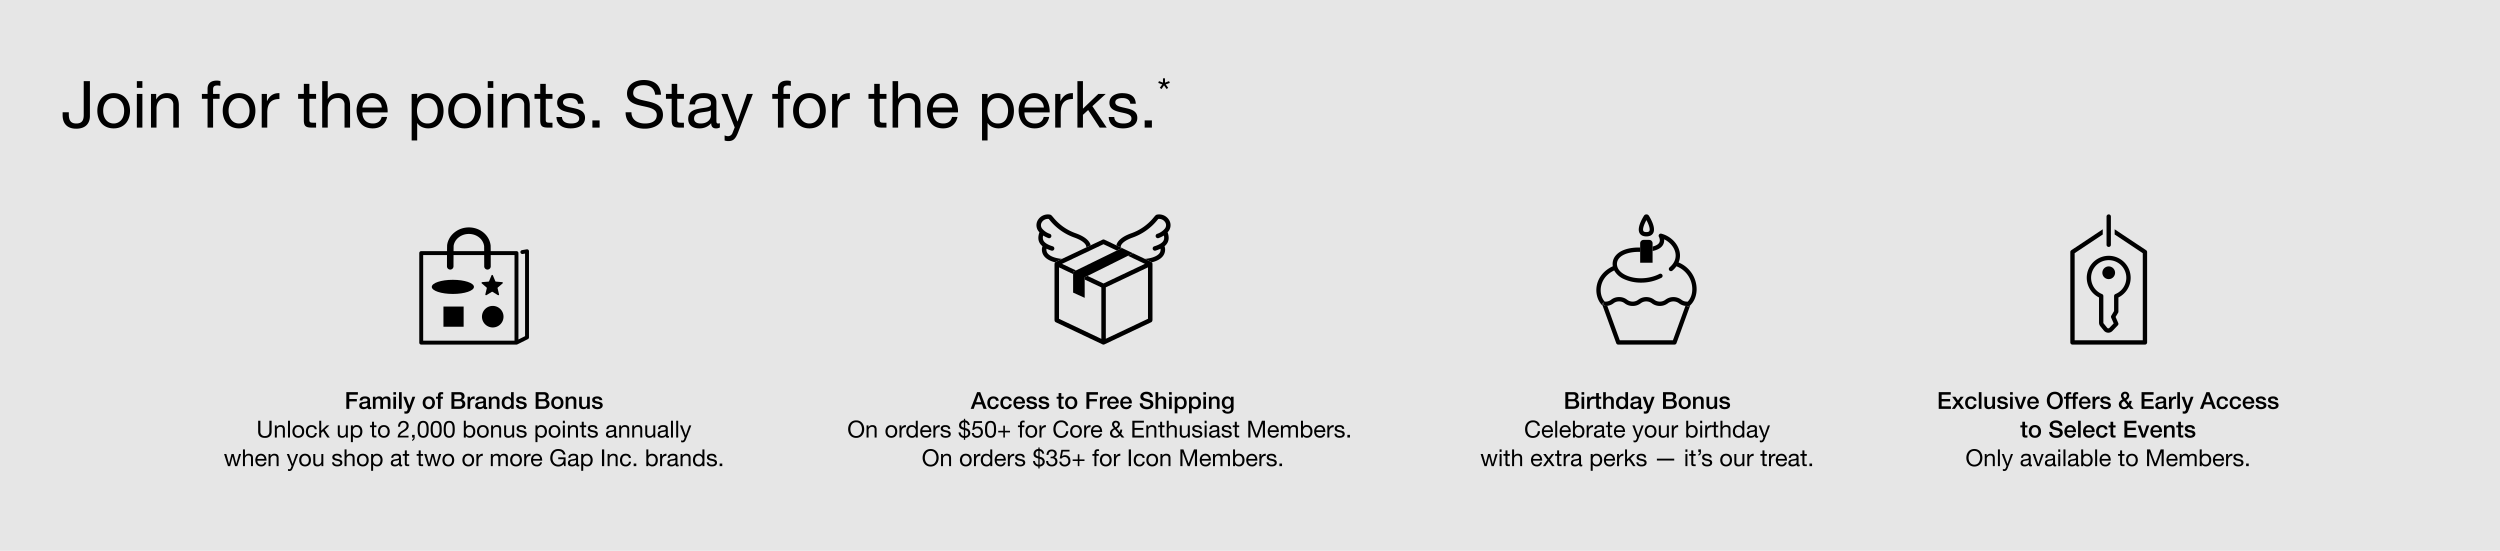 <svg xmlns="http://www.w3.org/2000/svg" width="1920" height="422.999" viewBox="0 0 1920 422.999">
  <defs>
    <style>
      .cls-1 {
        fill: #e6e6e6;
      }
    </style>
  </defs>
  <g id="GGR102766_LP_JoinStay_DESK" transform="translate(0 -2040.001)">
    <path id="BG" class="cls-1" d="M0,0H1920V423H0Z" transform="translate(0 2040.001)"/>
    <g id="Icons">
      <g id="Group_8617" data-name="Group 8617" transform="translate(-5417.91 846.416)">
        <path id="Path_19321" data-name="Path 19321" d="M259.03,43.818a1.554,1.554,0,0,0-1.23-.33l-3.59.62a1.507,1.507,0,0,0,.51,2.97l1.83-.32v63.41l-5.09,2.55V46.368a1.5,1.5,0,0,0-1.5-1.5H176.8a1.5,1.5,0,0,0-1.5,1.5v68.78a1.506,1.506,0,0,0,1.5,1.51h73.17a1.644,1.644,0,0,0,.31-.04l.09-.02a2.057,2.057,0,0,0,.22-.09l.04-.01,8.1-4.05a1.5,1.5,0,0,0,.83-1.35V44.968a1.509,1.509,0,0,0-.53-1.15m-10.58,69.83H178.3V47.877h70.15Z" transform="translate(5564.608 1341.581)"/>
        <path id="Path_19322" data-name="Path 19322" d="M188.787,45.788l1.84,4.42a.55.55,0,0,0,.49.36l4.77.39a.582.582,0,0,1,.33,1.02l-3.63,3.1a.6.6,0,0,0-.19.59l1.11,4.65a.583.583,0,0,1-.87.63l-4.08-2.49a.605.605,0,0,0-.61,0l-4.08,2.49a.582.582,0,0,1-.87-.63l1.11-4.65a.6.6,0,0,0-.19-.59l-3.63-3.1a.582.582,0,0,1,.33-1.02l4.77-.39a.551.551,0,0,0,.49-.36l1.84-4.42a.582.582,0,0,1,1.07,0" transform="translate(5607.663 1359.29)"/>
        <path id="Path_19323" data-name="Path 19323" d="M208.642,51.241c0,3-7.25,5.43-16.19,5.43s-16.19-2.43-16.19-5.43,7.25-5.43,16.19-5.43,16.19,2.43,16.19,5.43" transform="translate(5573.257 1362.667)"/>
        <path id="Path_19324" data-name="Path 19324" d="M196.657,56.086a8.27,8.27,0,1,0-8.27,8.27,8.267,8.267,0,0,0,8.27-8.27" transform="translate(5607.952 1380.712)"/>
        <rect id="Rectangle_2125" data-name="Rectangle 2125" width="15.5" height="15.5" transform="translate(5758.48 1429.018)"/>
        <path id="Path_19325" data-name="Path 19325" d="M208.548,74.177a2.505,2.505,0,0,1-2.51-2.51c0-1.17-.03-14.24-.07-15.48-.65-5.35-5.67-9.38-11.73-9.38-5.86,0-10.87,3.88-11.68,9.05-.07,1.4-.12,14.64-.12,15.81a2.505,2.505,0,1,1-5.01,0c0-.15.02-15.57.15-16.47,1.14-7.64,8.3-13.41,16.66-13.41,8.64,0,15.83,5.98,16.73,13.91.08.68.09,15.82.09,15.97a2.505,2.505,0,0,1-2.51,2.51" transform="translate(5583.751 1326.452)"/>
      </g>
      <g id="Bday_Icon" data-name="Bday Icon" transform="translate(1201.958 868.694)">
        <path id="Path_3523" data-name="Path 3523" d="M72.122,56.365c-.178.178-.367.344-.556.511a1.713,1.713,0,0,1-1.078.389,1.675,1.675,0,0,1-1.045-.378c-.367-.011-.711-.022-1.033-.056a10.066,10.066,0,0,1-4.945-1.967,6.989,6.989,0,0,0-8.568,0,10.33,10.33,0,0,1-12.279,0,7,7,0,0,0-8.579,0,9.894,9.894,0,0,1-6.134,2.022,9.9,9.9,0,0,1-6.145-2.022A6.657,6.657,0,0,0,17.471,53.4a6.657,6.657,0,0,0-4.289,1.467,10.138,10.138,0,0,1-4.789,1.945,12.747,12.747,0,0,1-1.356.078l-.278-.022A1.671,1.671,0,0,1,5.37,55.22a1.692,1.692,0,0,1,.422-1.1l-.133.033a1.674,1.674,0,0,0-1,2.134l.133.378C1.036,53.242-.73,47.286.281,41.485,1.436,34.94,5.926,29.5,12.649,26.406a9.993,9.993,0,0,1,2.278-8.3c3.456-4.1,10.079-6.256,18.724-6.09v3.334c-7.5-.156-13.413,1.622-16.168,4.9a6.759,6.759,0,0,0-1.511,5.878c.567,2.8,2.9,5.323,6.578,7.079,7.412,3.545,18.069,3.167,25.914-.922a1.668,1.668,0,0,1,1.545,2.956,33.988,33.988,0,0,1-15.646,3.745,31.331,31.331,0,0,1-13.246-2.767A15.8,15.8,0,0,1,13.7,29.6C6.215,33.151,4.126,38.874,3.57,42.063c-.778,4.412.389,8.845,2.945,11.579a2.056,2.056,0,0,1,.522-.089A6.654,6.654,0,0,0,11.326,52.1a9.885,9.885,0,0,1,6.145-2.034A9.885,9.885,0,0,1,23.617,52.1a7.031,7.031,0,0,0,8.568,0,10.3,10.3,0,0,1,12.29,0,7.031,7.031,0,0,0,8.568,0,10.285,10.285,0,0,1,12.279,0A6.645,6.645,0,0,0,69.6,53.553a1.478,1.478,0,0,1,.5.089c2.956-3,4.212-7.868,3.256-13.013a18.925,18.925,0,0,0-11.846-14.2,19.015,19.015,0,0,1-3.078,3.311,1.663,1.663,0,1,1-2.167-2.522c4.845-4.156,5.045-8.534,4.356-11.49-.967-4.167-4.323-7.99-8.579-10.034a7.091,7.091,0,0,1-.933,4.378c-1.345,2.267-3.989,3.8-7.923,4.623V11.271c3.2-.778,4.523-2,5.045-2.878,1.233-2.045-.156-4.545-.167-4.567a1.668,1.668,0,0,1,1.867-2.445C56.8,3.17,62.4,8.626,63.876,14.983a13.653,13.653,0,0,1-.722,8.512A22.2,22.2,0,0,1,76.633,40.019c1.2,6.423-.533,12.6-4.512,16.346" transform="translate(24.042 1349.392)"/>
        <path id="Path_3524" data-name="Path 3524" d="M67.972,69.819,57.4,98.922a1.67,1.67,0,0,1-1.567,1.089H12.677a1.67,1.67,0,0,1-1.567-1.089L.654,70.119l-.144-.378a1.665,1.665,0,0,1,1-2.134l.144-.033a1.624,1.624,0,0,0-.433,1.1A1.68,1.68,0,0,0,2.61,70.319l.278.022a10.288,10.288,0,0,0,1.356-.089l9.6,26.425H54.671l9.59-26.4a10.006,10.006,0,0,0,1.033.056,1.632,1.632,0,0,0,1.056.389,1.683,1.683,0,0,0,1.067-.389c.189-.167.378-.344.556-.511M36.446,19.6H32.09A2.585,2.585,0,0,0,29.5,22.191V37.16h9.534V22.191A2.585,2.585,0,0,0,36.446,19.6m-7.379-5.189C27.034,10.768,30.3,4.456,32.424,1.033A2.2,2.2,0,0,1,34.313,0,2.221,2.221,0,0,1,36.2,1.033c2.089,3.434,5.312,9.723,3.267,13.379-.645,1.145-2.078,2.511-5.212,2.511s-4.556-1.367-5.189-2.511m5.234-10c-2.122,3.823-3.056,7.079-2.322,8.379.289.533,1.067.8,2.278.8s2-.267,2.3-.811c.733-1.3-.167-4.556-2.256-8.368" transform="translate(28.192 1335.949)"/>
      </g>
      <g id="Group_8618" data-name="Group 8618" transform="translate(52.488 -1094.356)">
        <path id="Path_3521" data-name="Path 3521" d="M58.985,18.5v69.43A1.665,1.665,0,0,1,57.318,89.6H1.667A1.665,1.665,0,0,1,0,87.929V18.5A1.688,1.688,0,0,1,.733,17.11L24.914,1.03v4L3.334,19.388V86.262H55.651V19.388L34.06,5.03v-4L58.24,17.11a1.67,1.67,0,0,1,.745,1.389" transform="translate(1537.512 3309.415)"/>
        <path id="Path_3522" data-name="Path 3522" d="M17.995,31.815a16.864,16.864,0,0,0-7.445,31.993v19.3a4.4,4.4,0,0,0,.978,2.767l2.745,3.378a4.434,4.434,0,0,0,3.234,1.622h.189a4.424,4.424,0,0,0,3.178-1.356l4.112-4.289a1.675,1.675,0,0,0,.322-1.822l-2.022-4.634,1.922-3.2a1.691,1.691,0,0,0,.233-.867v-10.9a16.864,16.864,0,0,0-7.445-31.993m5.145,29.37a1.672,1.672,0,0,0-1.033,1.545V74.253L19.984,77.8a1.64,1.64,0,0,0-.1,1.522l1.922,4.4-3.345,3.5a1.079,1.079,0,0,1-1.6-.067l-2.745-3.378a1.038,1.038,0,0,1-.233-.667V62.73a1.672,1.672,0,0,0-1.033-1.545,13.524,13.524,0,1,1,10.29,0m-.267-16.346a4.878,4.878,0,1,1-4.878-4.878,4.871,4.871,0,0,1,4.878,4.878M16.328,23.347V1.667a1.667,1.667,0,0,1,3.334,0v21.68a1.667,1.667,0,0,1-3.334,0" transform="translate(1549.009 3299)"/>
      </g>
      <g id="Group_8527" data-name="Group 8527" transform="translate(205.492 -1121.354)">
        <path id="Path_3377" data-name="Path 3377" d="M19.644,34.172l-4.765,2.256a1.665,1.665,0,0,0-.506.391c-3.476-.852-6.641-2.371-8.506-4.777a8.081,8.081,0,0,1-1.324-7.332l.092-.242a9.067,9.067,0,0,1-2.314-2.762c-1.439-2.762-.783-5.651-.161-7.6a1.6,1.6,0,0,1,.138-.322c-.1-.115-.219-.23-.322-.357A7.64,7.64,0,0,1,1.17,4.257a8.95,8.95,0,0,1,9.3-4.063c.817.184,1.335.806,2.371,2.026A38.937,38.937,0,0,0,30.429,14.6c8.863,3.223,10.8,7.171,11.188,9.162l-3.28,1.554a1.6,1.6,0,0,1-.092-.7c0-.2-.265-3.591-8.989-6.768A42.641,42.641,0,0,1,10.206,4.441c-.3-.345-.622-.725-.829-.944A5.54,5.54,0,0,0,4.106,6.076a4.185,4.185,0,0,0,.541,5.168,13.167,13.167,0,0,0,5.686,3.718A1.726,1.726,0,1,1,9.124,18.2a20.8,20.8,0,0,1-3.959-1.957,5.444,5.444,0,0,0,.219,3.867c.909,1.761,3.315,3.246,7.136,4.431a1.725,1.725,0,0,1-.506,3.372,1.6,1.6,0,0,1-.506-.081A27.166,27.166,0,0,1,7.72,26.368a4.457,4.457,0,0,0,.875,3.557c1.738,2.256,5.985,3.844,11.05,4.247M100.7,13.787l.311-.357a7.606,7.606,0,0,0,.806-9.174A8.922,8.922,0,0,0,92.526.194C91.7.378,91.18,1,90.155,2.22A38.993,38.993,0,0,1,72.556,14.6C63.67,17.839,61.748,21.8,61.38,23.778l3.3,1.565a1.63,1.63,0,0,0,.058-.714c0-.035.046-3.522,9-6.779A42.715,42.715,0,0,0,92.791,4.441c.288-.345.622-.725.817-.944A5.54,5.54,0,0,1,98.88,6.076a4.168,4.168,0,0,1-.541,5.168,13.1,13.1,0,0,1-5.686,3.718A1.726,1.726,0,1,0,93.862,18.2a20.469,20.469,0,0,0,3.959-1.957,5.383,5.383,0,0,1-.219,3.867c-.909,1.761-3.315,3.246-7.136,4.431a1.725,1.725,0,0,0,.506,3.372,1.621,1.621,0,0,0,.518-.081,28.336,28.336,0,0,0,3.787-1.462,4.42,4.42,0,0,1-.886,3.557c-1.738,2.256-6.008,3.844-11.061,4.259l4.742,2.244a1.614,1.614,0,0,1,.518.4c3.476-.863,6.664-2.371,8.541-4.788a8.115,8.115,0,0,0,1.324-7.332l-.1-.242a8.751,8.751,0,0,0,2.314-2.762c1.45-2.762.794-5.651.173-7.6a2.71,2.71,0,0,0-.138-.322M65.673,25.816h0l-1.991.967-1.98.978L40.432,38.143,30.36,43.058l-1.991.967-.219.115V60.081L37.036,64.1V48.352l.219-.115,1.968-.978L57.6,38.12l12.673-6.3,1.968-.978,1.957-.978-8.218-3.9Z" transform="translate(590.508 3325.998)"/>
        <path id="Path_3378" data-name="Path 3378" d="M76.17,19.564a1.767,1.767,0,0,0-.242-.334,1.749,1.749,0,0,0-.518-.4l-4.754-2.244L53.323,8.365l8.218,3.9-1.957.978-1.968.978,8.425,3.994,3.948,1.865.645.311-.23.1L38.809,35.46l-12.247-5.8-1.968.978-.23.115v1.692l12.8,6.054V77.99l-32.5-15.4V23.109l10.82,5.122V26.54l.23-.115,1.991-.967L7.363,20.566l-.368-.173.645-.311,3.971-1.876,27.2-12.891L49.03,10.161l1.991-.978,1.991-.967-1-.472-3.3-1.565L39.557,1.839a1.762,1.762,0,0,0-1.485,0L28.944,6.167,25.664,7.72,6.972,16.572,2.218,18.828a1.758,1.758,0,0,0-.518.391,1.706,1.706,0,0,0-.437.955,1.242,1.242,0,0,0-.035.219V20.4l-.023.161V63.429l.012.115.023.276a1.715,1.715,0,0,0,.978,1.439L38.072,82.237a1.649,1.649,0,0,0,.737.173,1.734,1.734,0,0,0,.748-.173L75.411,65.26a1.76,1.76,0,0,0,.967-1.3l.046-.345.023-.265V20.5a1.737,1.737,0,0,0-.276-.932M72.994,62.578,40.616,77.921V38.429L72.994,23.1Z" transform="translate(603.168 3343.599)"/>
      </g>
    </g>
    <g id="Outline">
      <path id="Path_19601" data-name="Path 19601" d="M22.05-35.7H17.3V-9.6c0,3.95-1.35,6.45-5.7,6.45-4.65,0-5.75-2.95-5.75-7.1v-1.5H1.1v2.2C1.1-2.85,4.85.85,11.5.85c8,0,10.55-4.9,10.55-9.75Zm5.7,22.8C27.75-5.35,32.1.6,40.3.6S52.85-5.35,52.85-12.9c0-7.6-4.35-13.55-12.55-13.55S27.75-20.5,27.75-12.9Zm4.5,0c0-6.3,3.6-9.8,8.05-9.8s8.05,3.5,8.05,9.8c0,6.25-3.6,9.75-8.05,9.75S32.25-6.65,32.25-12.9ZM58.1,0h4.25V-25.85H58.1Zm4.25-35.7H58.1v5.2h4.25ZM68.95,0H73.2V-14.6c0-4.65,2.5-8.1,7.65-8.1a4.87,4.87,0,0,1,5.25,5.2V0h4.25V-17c0-5.55-2.1-9.45-8.9-9.45a9,9,0,0,0-8.4,4.7h-.1v-4.1h-4ZM112.4,0h4.25V-22.1h5v-3.75h-5v-3.6c0-2.25,1.2-2.9,3.25-2.9a7.972,7.972,0,0,1,2.4.35v-3.7a10.45,10.45,0,0,0-2.75-.4c-4.65,0-7.15,2.2-7.15,6.4v3.85h-4.35v3.75h4.35Zm11.65-12.9C124.05-5.35,128.4.6,136.6.6s12.55-5.95,12.55-13.5c0-7.6-4.35-13.55-12.55-13.55S124.05-20.5,124.05-12.9Zm4.5,0c0-6.3,3.6-9.8,8.05-9.8s8.05,3.5,8.05,9.8c0,6.25-3.6,9.75-8.05,9.75S128.55-6.65,128.55-12.9ZM154,0h4.25V-11.5c0-6.55,2.5-10.45,9.35-10.45v-4.5c-4.6-.15-7.45,1.9-9.5,6.05H158v-5.45h-4Zm36.6-33.6h-4.25v7.75h-4.4v3.75h4.4V-5.65C186.35-.9,188.1,0,192.5,0h3.25V-3.75H193.8c-2.65,0-3.2-.35-3.2-2.3V-22.1h5.15v-3.75H190.6ZM200.45,0h4.25V-14.6c0-4.65,2.5-8.1,7.65-8.1a4.87,4.87,0,0,1,5.25,5.2V0h4.25V-17c0-5.55-2.1-9.45-8.9-9.45-3.1,0-6.75,1.3-8.15,4.4h-.1V-35.7h-4.25ZM246.1-8.2c-.75,3.35-3.2,5.05-6.7,5.05-5.65,0-8.2-4-8.05-8.5H250.7c.25-6.25-2.55-14.8-11.7-14.8-7.05,0-12.15,5.7-12.15,13.45C227.1-5.1,231,.6,239.25.6c5.8,0,9.9-3.1,11.05-8.8Zm-14.75-7.2c.3-3.95,2.95-7.3,7.4-7.3a7.438,7.438,0,0,1,7.45,7.3Zm57.8,2.25c0,5.05-1.95,10-7.75,10-5.85,0-8.15-4.7-8.15-9.8,0-4.85,2.2-9.75,7.9-9.75C286.65-22.7,289.15-18,289.15-13.15Zm-20,23.05h4.25V-3.45h.1C275.4-.4,279.2.6,281.85.6c7.9,0,11.8-6.15,11.8-13.45s-3.95-13.6-11.9-13.6c-3.55,0-6.85,1.25-8.25,4.1h-.1v-3.5h-4.25Zm28.1-22.8C297.25-5.35,301.6.6,309.8.6s12.55-5.95,12.55-13.5c0-7.6-4.35-13.55-12.55-13.55S297.25-20.5,297.25-12.9Zm4.5,0c0-6.3,3.6-9.8,8.05-9.8s8.05,3.5,8.05,9.8c0,6.25-3.6,9.75-8.05,9.75S301.75-6.65,301.75-12.9ZM327.6,0h4.25V-25.85H327.6Zm4.25-35.7H327.6v5.2h4.25ZM338.45,0h4.25V-14.6c0-4.65,2.5-8.1,7.65-8.1a4.87,4.87,0,0,1,5.25,5.2V0h4.25V-17c0-5.55-2.1-9.45-8.9-9.45a9,9,0,0,0-8.4,4.7h-.1v-4.1h-4Zm33.7-33.6H367.9v7.75h-4.4v3.75h4.4V-5.65C367.9-.9,369.65,0,374.05,0h3.25V-3.75h-1.95c-2.65,0-3.2-.35-3.2-2.3V-22.1h5.15v-3.75h-5.15Zm8.2,25.45C380.6-1.75,385.5.6,391.3.6c5.25,0,11-2,11-8.15,0-5-4.2-6.4-8.45-7.35-3.95-.95-8.45-1.45-8.45-4.5,0-2.6,2.95-3.3,5.5-3.3,2.8,0,5.7,1.05,6,4.35h4.25c-.35-6.3-4.9-8.1-10.6-8.1-4.5,0-9.65,2.15-9.65,7.35,0,4.95,4.25,6.35,8.45,7.3,4.25.95,8.45,1.5,8.45,4.8,0,3.25-3.6,3.85-6.25,3.85-3.5,0-6.8-1.2-6.95-5ZM407.95,0h5.55V-5.55h-5.55Zm52.7-25.25c-.3-7.85-5.85-11.3-13.15-11.3-6.5,0-12.95,3.2-12.95,10.45,0,6.55,5.75,8.2,11.45,9.45s11.4,2.1,11.4,7c0,5.15-4.75,6.5-9.05,6.5-5.4,0-10.4-2.6-10.4-8.6h-4.5c0,8.7,6.75,12.6,14.75,12.6,6.5,0,13.95-3.05,13.95-10.65,0-7-5.7-9-11.4-10.3-5.75-1.3-11.45-1.95-11.45-6.35,0-4.65,4-6.1,8-6.1,4.9,0,8.3,2.2,8.85,7.3ZM473.1-33.6h-4.25v7.75h-4.4v3.75h4.4V-5.65C468.85-.9,470.6,0,475,0h3.25V-3.75H476.3c-2.65,0-3.2-.35-3.2-2.3V-22.1h5.15v-3.75H473.1ZM498.95-9c0,2.35-2.3,5.85-7.9,5.85-2.6,0-5-1-5-3.8,0-3.15,2.4-4.15,5.2-4.65,2.85-.5,6.05-.55,7.7-1.75Zm6.9,5.6a3.649,3.649,0,0,1-1.3.25c-1.35,0-1.35-.9-1.35-2.9v-13.3c0-6.05-5.05-7.1-9.7-7.1-5.75,0-10.7,2.25-10.95,8.65h4.25c.2-3.8,2.85-4.9,6.45-4.9,2.7,0,5.75.6,5.75,4.3,0,3.2-4,2.9-8.7,3.8-4.4.85-8.75,2.1-8.75,7.95C481.55-1.5,485.4.6,490.1.6a11.471,11.471,0,0,0,9.1-4c0,2.8,1.4,4,3.6,4a5.732,5.732,0,0,0,3.05-.7ZM531.2-25.85h-4.5L519.45-4.7h-.1L511.8-25.85H507L517.25-.15l-1.75,4.4A3.67,3.67,0,0,1,512,6.6a8.7,8.7,0,0,1-2.5-.6V9.9a8.462,8.462,0,0,0,2.95.45c3.8,0,5.55-1.85,7.5-6.9ZM550.45,0h4.25V-22.1h5v-3.75h-5v-3.6c0-2.25,1.2-2.9,3.25-2.9a7.971,7.971,0,0,1,2.4.35v-3.7a10.45,10.45,0,0,0-2.75-.4c-4.65,0-7.15,2.2-7.15,6.4v3.85H546.1v3.75h4.35ZM562.1-12.9c0,7.55,4.35,13.5,12.55,13.5S587.2-5.35,587.2-12.9c0-7.6-4.35-13.55-12.55-13.55S562.1-20.5,562.1-12.9Zm4.5,0c0-6.3,3.6-9.8,8.05-9.8s8.05,3.5,8.05,9.8c0,6.25-3.6,9.75-8.05,9.75S566.6-6.65,566.6-12.9ZM592.05,0h4.25V-11.5c0-6.55,2.5-10.45,9.35-10.45v-4.5c-4.6-.15-7.45,1.9-9.5,6.05h-.1v-5.45h-4Zm36.6-33.6H624.4v7.75H620v3.75h4.4V-5.65C624.4-.9,626.15,0,630.55,0h3.25V-3.75h-1.95c-2.65,0-3.2-.35-3.2-2.3V-22.1h5.15v-3.75h-5.15ZM638.5,0h4.25V-14.6c0-4.65,2.5-8.1,7.65-8.1a4.87,4.87,0,0,1,5.25,5.2V0h4.25V-17c0-5.55-2.1-9.45-8.9-9.45-3.1,0-6.75,1.3-8.15,4.4h-.1V-35.7H638.5Zm45.65-8.2c-.75,3.35-3.2,5.05-6.7,5.05-5.65,0-8.2-4-8.05-8.5h19.35c.25-6.25-2.55-14.8-11.7-14.8-7.05,0-12.15,5.7-12.15,13.45C665.15-5.1,669.05.6,677.3.6c5.8,0,9.9-3.1,11.05-8.8ZM669.4-15.4c.3-3.95,2.95-7.3,7.4-7.3a7.438,7.438,0,0,1,7.45,7.3Zm57.8,2.25c0,5.05-1.95,10-7.75,10-5.85,0-8.15-4.7-8.15-9.8,0-4.85,2.2-9.75,7.9-9.75C724.7-22.7,727.2-18,727.2-13.15ZM707.2,9.9h4.25V-3.45h.1C713.45-.4,717.25.6,719.9.6c7.9,0,11.8-6.15,11.8-13.45s-3.95-13.6-11.9-13.6c-3.55,0-6.85,1.25-8.25,4.1h-.1v-3.5H707.2ZM754.55-8.2c-.75,3.35-3.2,5.05-6.7,5.05-5.65,0-8.2-4-8.05-8.5h19.35c.25-6.25-2.55-14.8-11.7-14.8-7.05,0-12.15,5.7-12.15,13.45C735.55-5.1,739.45.6,747.7.6c5.8,0,9.9-3.1,11.05-8.8ZM739.8-15.4c.3-3.95,2.95-7.3,7.4-7.3a7.438,7.438,0,0,1,7.45,7.3ZM763.4,0h4.25V-11.5c0-6.55,2.5-10.45,9.35-10.45v-4.5c-4.6-.15-7.45,1.9-9.5,6.05h-.1v-5.45h-4Zm17.05,0h4.25V-9.8l4-3.7L797.55,0h5.4l-11-16.45,10.25-9.4h-5.7l-11.8,11.3V-35.7h-4.25ZM804.5-8.15c.25,6.4,5.15,8.75,10.95,8.75,5.25,0,11-2,11-8.15,0-5-4.2-6.4-8.45-7.35-3.95-.95-8.45-1.45-8.45-4.5,0-2.6,2.95-3.3,5.5-3.3,2.8,0,5.7,1.05,6,4.35h4.25c-.35-6.3-4.9-8.1-10.6-8.1-4.5,0-9.65,2.15-9.65,7.35,0,4.95,4.25,6.35,8.45,7.3,4.25.95,8.45,1.5,8.45,4.8,0,3.25-3.6,3.85-6.25,3.85-3.5,0-6.8-1.2-6.95-5ZM832.1,0h5.55V-5.55H832.1Zm15.612-37.824h-1.546v3.3l-3.091-1.167-.525,1.4,3.091,1.108-1.9,2.654,1.312.9,1.9-2.8,2.012,2.8,1.2-.9-1.925-2.654,3.179-1.108-.583-1.4-3.121,1.167Z" transform="translate(47 2137.996)"/>
      <path id="Path_19600" data-name="Path 19600" d="M-98.01,0h2.25V-5.706h5.814V-7.542H-95.76v-3.366h6.624v-1.944H-98.01Zm16.128-3.132c0,1.3-1.4,1.764-2.3,1.764-.72,0-1.89-.27-1.89-1.188,0-1.08.792-1.4,1.674-1.548a7.325,7.325,0,0,0,2.52-.558Zm2.052-3.726c0-1.962-1.908-2.7-3.726-2.7-2.052,0-4.086.7-4.23,3.1h2.052c.09-1.008.9-1.476,2.052-1.476.828,0,1.926.2,1.926,1.26,0,1.206-1.314,1.044-2.79,1.314-1.728.2-3.582.576-3.582,2.9,0,1.818,1.512,2.718,3.186,2.718A4.773,4.773,0,0,0-81.72-.882c.162.846.756,1.134,1.584,1.134a5.151,5.151,0,0,0,1.3-.234V-1.4a2.837,2.837,0,0,1-.5.036c-.378,0-.486-.2-.486-.7ZM-77.616,0h2.052V-5.526A2.155,2.155,0,0,1-73.53-7.938c1.242,0,1.638.684,1.638,1.962V0h2.052V-5.454c0-1.566.594-2.484,1.98-2.484,1.6,0,1.692,1.026,1.692,2.5V0h2.052V-6.426c0-2.268-1.152-3.132-3.114-3.132A3.36,3.36,0,0,0-70.146-8.01a2.636,2.636,0,0,0-2.61-1.548A3.111,3.111,0,0,0-75.618-8.01h-.054v-1.3h-1.944ZM-61.9,0h2.052V-9.306H-61.9Zm0-10.908h2.052v-1.944H-61.9ZM-57.564,0h2.052V-12.852h-2.052Zm6.786-.036-.234.72c-.252.792-.486,1.3-1.44,1.3a5.989,5.989,0,0,1-.972-.126V3.582A9.28,9.28,0,0,0-52,3.69c2.142,0,2.628-1.512,3.294-3.186l3.618-9.81h-2.142L-49.59-2.358h-.036l-2.43-6.948h-2.25Zm16.11-1.332c-1.836,0-2.646-1.674-2.646-3.294,0-1.6.81-3.276,2.646-3.276s2.646,1.674,2.646,3.276C-32.022-3.042-32.832-1.368-34.668-1.368Zm0,1.62c2.988,0,4.7-2.052,4.7-4.914,0-2.844-1.71-4.9-4.7-4.9s-4.7,2.052-4.7,4.9C-39.366-1.8-37.656.252-34.668.252Zm5.49-8.028h1.53V0H-25.6V-7.776h1.746v-1.53H-25.6v-.954c0-.774.45-.972,1.008-.972a3.48,3.48,0,0,1,.954.108v-1.6a5.773,5.773,0,0,0-1.44-.126c-1.332,0-2.574.4-2.574,2.772v.774h-1.53Zm14.13,1.926h3.978A1.89,1.89,0,0,1-8.91-3.87a1.912,1.912,0,0,1-2.16,2.034h-3.978ZM-17.3,0h5.9C-8.064,0-6.66-1.566-6.66-3.582A3.064,3.064,0,0,0-9.072-6.894V-6.93A2.826,2.826,0,0,0-7.236-9.666c0-2.142-1.512-3.186-3.816-3.186H-17.3Zm2.25-11.016h3.672c1.224,0,1.89.468,1.89,1.764a1.72,1.72,0,0,1-1.89,1.782h-3.672ZM-4.914,0h2.052V-4.428c0-2.052,1.116-3.186,2.52-3.186a7.322,7.322,0,0,1,.882.09V-9.5a4.885,4.885,0,0,0-.774-.054A3,3,0,0,0-2.952-7.506h-.036v-1.8H-4.914ZM7.164-3.132c0,1.3-1.4,1.764-2.3,1.764-.72,0-1.89-.27-1.89-1.188,0-1.08.792-1.4,1.674-1.548a7.325,7.325,0,0,0,2.52-.558ZM9.216-6.858c0-1.962-1.908-2.7-3.726-2.7-2.052,0-4.086.7-4.23,3.1H3.312c.09-1.008.9-1.476,2.052-1.476.828,0,1.926.2,1.926,1.26,0,1.206-1.314,1.044-2.79,1.314-1.728.2-3.582.576-3.582,2.9C.918-.648,2.43.252,4.1.252A4.773,4.773,0,0,0,7.326-.882C7.488-.036,8.082.252,8.91.252a5.151,5.151,0,0,0,1.3-.234V-1.4a2.837,2.837,0,0,1-.5.036c-.378,0-.486-.2-.486-.7ZM11.43,0h2.052V-5.49a2.268,2.268,0,0,1,2.25-2.448c1.206,0,1.782.63,1.818,2.088V0H19.6V-6.39c0-2.088-1.278-3.168-3.294-3.168A3.333,3.333,0,0,0,13.41-7.9l-.036-.036V-9.306H11.43ZM23.364-4.554c0-1.674.684-3.384,2.61-3.384,1.584,0,2.574,1.224,2.574,3.276,0,1.62-.774,3.294-2.61,3.294C24.156-1.368,23.364-2.952,23.364-4.554Zm7.164-8.3H28.476V-8.1H28.44a3.587,3.587,0,0,0-3.1-1.458c-2.034,0-4.032,1.476-4.032,4.842,0,2.79,1.422,4.968,4.356,4.968a3.091,3.091,0,0,0,2.88-1.512h.036V0h1.944Zm1.728,9.864c.036,2.2,1.782,3.24,4.122,3.24,1.926,0,4.158-.81,4.158-3.024,0-1.836-1.512-2.376-3.006-2.718-1.512-.342-3.024-.486-3.024-1.494,0-.81,1.1-.954,1.692-.954.9,0,1.71.27,1.89,1.242H40.23c-.252-2.07-1.98-2.862-3.888-2.862-1.692,0-3.888.63-3.888,2.664,0,1.89,1.476,2.43,2.988,2.754,1.494.342,2.988.468,3.042,1.548.054,1.062-1.3,1.224-2.07,1.224-1.1,0-2-.432-2.106-1.62ZM49.644-5.85h3.978a1.89,1.89,0,0,1,2.16,1.98,1.912,1.912,0,0,1-2.16,2.034H49.644ZM47.394,0h5.9c3.33,0,4.734-1.566,4.734-3.582A3.064,3.064,0,0,0,55.62-6.894V-6.93a2.826,2.826,0,0,0,1.836-2.736c0-2.142-1.512-3.186-3.816-3.186H47.394Zm2.25-11.016h3.672c1.224,0,1.89.468,1.89,1.764a1.72,1.72,0,0,1-1.89,1.782H49.644Zm14.4,9.648c-1.836,0-2.646-1.674-2.646-3.294,0-1.6.81-3.276,2.646-3.276S66.69-6.264,66.69-4.662C66.69-3.042,65.88-1.368,64.044-1.368Zm0,1.62c2.988,0,4.7-2.052,4.7-4.914,0-2.844-1.71-4.9-4.7-4.9s-4.7,2.052-4.7,4.9C59.346-1.8,61.056.252,64.044.252ZM70.452,0H72.5V-5.49a2.268,2.268,0,0,1,2.25-2.448c1.206,0,1.782.63,1.818,2.088V0h2.052V-6.39c0-2.088-1.278-3.168-3.294-3.168a3.333,3.333,0,0,0-2.9,1.656L72.4-7.938V-9.306H70.452Zm18.5-9.306H86.9v5.4c0,1.44-.576,2.538-2.286,2.538-1.116,0-1.782-.594-1.782-2.232V-9.306H80.784v5.9c0,2.43,1.044,3.654,3.474,3.654A3.124,3.124,0,0,0,86.9-1.3h.036V0h2.016Zm1.656,6.318c.036,2.2,1.782,3.24,4.122,3.24,1.926,0,4.158-.81,4.158-3.024,0-1.836-1.512-2.376-3.006-2.718-1.512-.342-3.024-.486-3.024-1.494,0-.81,1.1-.954,1.692-.954.9,0,1.71.27,1.89,1.242h2.142c-.252-2.07-1.98-2.862-3.888-2.862-1.692,0-3.888.63-3.888,2.664,0,1.89,1.476,2.43,2.988,2.754,1.494.342,2.988.468,3.042,1.548.054,1.062-1.3,1.224-2.07,1.224-1.1,0-2-.432-2.106-1.62ZM-155.4,9.148h-1.71v8.208c0,2.268-1.188,3.51-3.348,3.51a3.2,3.2,0,0,1-3.564-3.51V9.148h-1.71v8.208c0,3.42,1.962,4.95,5.274,4.95,3.2,0,5.058-1.71,5.058-4.95ZM-152.919,22h1.53V16.744a2.615,2.615,0,0,1,2.754-2.916,1.753,1.753,0,0,1,1.89,1.872V22h1.53V15.88c0-2-.756-3.4-3.2-3.4a3.239,3.239,0,0,0-3.024,1.692h-.036V12.694h-1.44Zm10.1,0h1.53V9.148h-1.53Zm3.4-4.644c0,2.718,1.566,4.86,4.518,4.86s4.518-2.142,4.518-4.86c0-2.736-1.566-4.878-4.518-4.878S-139.419,14.62-139.419,17.356Zm1.62,0c0-2.268,1.3-3.528,2.9-3.528s2.9,1.26,2.9,3.528c0,2.25-1.3,3.51-2.9,3.51S-137.8,19.606-137.8,17.356Zm17.118-1.674c-.216-2.214-1.908-3.2-4.014-3.2-2.952,0-4.392,2.2-4.392,4.986,0,2.772,1.512,4.752,4.356,4.752a3.868,3.868,0,0,0,4.1-3.618h-1.566a2.406,2.406,0,0,1-2.556,2.268c-1.944,0-2.718-1.692-2.718-3.4,0-1.89.684-3.636,2.9-3.636a2.166,2.166,0,0,1,2.3,1.854ZM-118.827,22h1.53V18.472l1.44-1.332,3.186,4.86h1.944l-3.96-5.922,3.69-3.384h-2.052l-4.248,4.068V9.148h-1.53Zm21.96-9.306H-98.4V17.95a2.615,2.615,0,0,1-2.754,2.916,1.753,1.753,0,0,1-1.89-1.872v-6.3h-1.53v6.12c0,2,.756,3.4,3.2,3.4a3.239,3.239,0,0,0,3.024-1.692h.036V22h1.44Zm9.558,4.572c0,1.818-.7,3.6-2.79,3.6-2.106,0-2.934-1.692-2.934-3.528,0-1.746.792-3.51,2.844-3.51C-88.209,13.828-87.309,15.52-87.309,17.266Zm-7.2,8.3h1.53V20.758h.036a3.564,3.564,0,0,0,3.006,1.458c2.844,0,4.248-2.214,4.248-4.842s-1.422-4.9-4.284-4.9a3.132,3.132,0,0,0-2.97,1.476h-.036v-1.26h-1.53ZM-76.761,9.9h-1.53v2.79h-1.584v1.35h1.584v5.922c0,1.71.63,2.034,2.214,2.034h1.17V20.65h-.7c-.954,0-1.152-.126-1.152-.828V14.044h1.854v-1.35h-1.854Zm3.042,7.452c0,2.718,1.566,4.86,4.518,4.86s4.518-2.142,4.518-4.86c0-2.736-1.566-4.878-4.518-4.878S-73.719,14.62-73.719,17.356Zm1.62,0c0-2.268,1.3-3.528,2.9-3.528s2.9,1.26,2.9,3.528c0,2.25-1.3,3.51-2.9,3.51S-72.1,19.606-72.1,17.356Zm15.39-3.6c-.054-1.53.7-3.168,2.484-3.168a2.325,2.325,0,0,1,2.466,2.3c0,1.764-1.1,2.556-3.258,3.888-1.8,1.116-3.33,2.2-3.582,5.22h8.334V20.65h-6.552c.306-1.584,1.98-2.394,3.582-3.366,1.584-.99,3.1-2.124,3.1-4.374,0-2.376-1.764-3.672-4-3.672-2.7,0-4.23,1.926-4.1,4.518ZM-47.529,22h1.062a1.723,1.723,0,0,1-1.044,1.746v.9a2.674,2.674,0,0,0,1.98-2.826V20h-2Zm4.266-6.264c0,2.808.252,6.48,4.248,6.48s4.248-3.672,4.248-6.48c0-2.826-.252-6.5-4.248-6.5S-43.263,12.91-43.263,15.736Zm1.62-.018c0-1.89.018-5.13,2.628-5.13s2.628,3.24,2.628,5.13c0,1.908-.018,5.148-2.628,5.148S-41.643,17.626-41.643,15.718Zm8.388.018c0,2.808.252,6.48,4.248,6.48s4.248-3.672,4.248-6.48c0-2.826-.252-6.5-4.248-6.5S-33.255,12.91-33.255,15.736Zm1.62-.018c0-1.89.018-5.13,2.628-5.13s2.628,3.24,2.628,5.13c0,1.908-.018,5.148-2.628,5.148S-31.635,17.626-31.635,15.718Zm8.388.018c0,2.808.252,6.48,4.248,6.48s4.248-3.672,4.248-6.48c0-2.826-.252-6.5-4.248-6.5S-23.247,12.91-23.247,15.736Zm1.62-.018c0-1.89.018-5.13,2.628-5.13s2.628,3.24,2.628,5.13c0,1.908-.018,5.148-2.628,5.148S-21.627,17.626-21.627,15.718ZM-.585,17.266c0,1.818-.7,3.6-2.79,3.6-2.106,0-2.934-1.692-2.934-3.528,0-1.746.792-3.51,2.844-3.51C-1.485,13.828-.585,15.52-.585,17.266ZM-7.785,22h1.53V20.758h.036a3.564,3.564,0,0,0,3.006,1.458c2.844,0,4.248-2.214,4.248-4.842s-1.422-4.9-4.284-4.9a3.132,3.132,0,0,0-2.97,1.476h-.036V9.148h-1.53ZM2.331,17.356c0,2.718,1.566,4.86,4.518,4.86s4.518-2.142,4.518-4.86c0-2.736-1.566-4.878-4.518-4.878S2.331,14.62,2.331,17.356Zm1.62,0c0-2.268,1.3-3.528,2.9-3.528s2.9,1.26,2.9,3.528c0,2.25-1.3,3.51-2.9,3.51S3.951,19.606,3.951,17.356ZM13.167,22H14.7V16.744a2.615,2.615,0,0,1,2.754-2.916,1.753,1.753,0,0,1,1.89,1.872V22h1.53V15.88c0-2-.756-3.4-3.2-3.4a3.239,3.239,0,0,0-3.024,1.692h-.036V12.694h-1.44Zm17.712-9.306h-1.53V17.95a2.615,2.615,0,0,1-2.754,2.916,1.753,1.753,0,0,1-1.89-1.872v-6.3h-1.53v6.12c0,2,.756,3.4,3.2,3.4A3.239,3.239,0,0,0,29.4,20.524h.036V22h1.44Zm1.71,6.372c.09,2.3,1.854,3.15,3.942,3.15,1.89,0,3.96-.72,3.96-2.934,0-1.8-1.512-2.3-3.042-2.646-1.422-.342-3.042-.522-3.042-1.62,0-.936,1.062-1.188,1.98-1.188,1.008,0,2.052.378,2.16,1.566h1.53c-.126-2.268-1.764-2.916-3.816-2.916-1.62,0-3.474.774-3.474,2.646,0,1.782,1.53,2.286,3.042,2.628,1.53.342,3.042.54,3.042,1.728,0,1.17-1.3,1.386-2.25,1.386-1.26,0-2.448-.432-2.5-1.8Zm21.852-1.8c0,1.818-.7,3.6-2.79,3.6-2.106,0-2.934-1.692-2.934-3.528,0-1.746.792-3.51,2.844-3.51C53.541,13.828,54.441,15.52,54.441,17.266Zm-7.2,8.3h1.53V20.758h.036a3.564,3.564,0,0,0,3.006,1.458c2.844,0,4.248-2.214,4.248-4.842s-1.422-4.9-4.284-4.9a3.132,3.132,0,0,0-2.97,1.476h-.036v-1.26h-1.53Zm10.116-8.208c0,2.718,1.566,4.86,4.518,4.86s4.518-2.142,4.518-4.86c0-2.736-1.566-4.878-4.518-4.878S57.357,14.62,57.357,17.356Zm1.62,0c0-2.268,1.3-3.528,2.9-3.528s2.9,1.26,2.9,3.528c0,2.25-1.3,3.51-2.9,3.51S58.977,19.606,58.977,17.356ZM68.283,22h1.53V12.694h-1.53Zm1.53-12.852h-1.53V11.02h1.53ZM72.189,22h1.53V16.744a2.615,2.615,0,0,1,2.754-2.916,1.753,1.753,0,0,1,1.89,1.872V22h1.53V15.88c0-2-.756-3.4-3.2-3.4a3.239,3.239,0,0,0-3.024,1.692h-.036V12.694h-1.44ZM84.321,9.9h-1.53v2.79H81.207v1.35h1.584v5.922c0,1.71.63,2.034,2.214,2.034h1.17V20.65h-.7c-.954,0-1.152-.126-1.152-.828V14.044h1.854v-1.35H84.321Zm2.952,9.162c.09,2.3,1.854,3.15,3.942,3.15,1.89,0,3.96-.72,3.96-2.934,0-1.8-1.512-2.3-3.042-2.646-1.422-.342-3.042-.522-3.042-1.62,0-.936,1.062-1.188,1.98-1.188,1.008,0,2.052.378,2.16,1.566h1.53c-.126-2.268-1.764-2.916-3.816-2.916-1.62,0-3.474.774-3.474,2.646,0,1.782,1.53,2.286,3.042,2.628,1.53.342,3.042.54,3.042,1.728,0,1.17-1.3,1.386-2.25,1.386-1.26,0-2.448-.432-2.5-1.8Zm20.358-.306c0,.846-.828,2.106-2.844,2.106-.936,0-1.8-.36-1.8-1.368,0-1.134.864-1.494,1.872-1.674a7.88,7.88,0,0,0,2.772-.63Zm2.484,2.016a1.313,1.313,0,0,1-.468.09c-.486,0-.486-.324-.486-1.044V15.034c0-2.178-1.818-2.556-3.492-2.556-2.07,0-3.852.81-3.942,3.114h1.53c.072-1.368,1.026-1.764,2.322-1.764.972,0,2.07.216,2.07,1.548,0,1.152-1.44,1.044-3.132,1.368-1.584.306-3.15.756-3.15,2.862,0,1.854,1.386,2.61,3.078,2.61a4.129,4.129,0,0,0,3.276-1.44c0,1.008.5,1.44,1.3,1.44a2.064,2.064,0,0,0,1.1-.252ZM111.537,22h1.53V16.744a2.615,2.615,0,0,1,2.754-2.916,1.753,1.753,0,0,1,1.89,1.872V22h1.53V15.88c0-2-.756-3.4-3.2-3.4a3.239,3.239,0,0,0-3.024,1.692h-.036V12.694h-1.44Zm10.008,0h1.53V16.744a2.615,2.615,0,0,1,2.754-2.916,1.753,1.753,0,0,1,1.89,1.872V22h1.53V15.88c0-2-.756-3.4-3.2-3.4a3.239,3.239,0,0,0-3.024,1.692h-.036V12.694h-1.44Zm17.712-9.306h-1.53V17.95a2.615,2.615,0,0,1-2.754,2.916,1.753,1.753,0,0,1-1.89-1.872v-6.3h-1.53v6.12c0,2,.756,3.4,3.2,3.4a3.239,3.239,0,0,0,3.024-1.692h.036V22h1.44Zm8.064,6.066c0,.846-.828,2.106-2.844,2.106-.936,0-1.8-.36-1.8-1.368,0-1.134.864-1.494,1.872-1.674a7.88,7.88,0,0,0,2.772-.63Zm2.484,2.016a1.313,1.313,0,0,1-.468.09c-.486,0-.486-.324-.486-1.044V15.034c0-2.178-1.818-2.556-3.492-2.556-2.07,0-3.852.81-3.942,3.114h1.53c.072-1.368,1.026-1.764,2.322-1.764.972,0,2.07.216,2.07,1.548,0,1.152-1.44,1.044-3.132,1.368-1.584.306-3.15.756-3.15,2.862,0,1.854,1.386,2.61,3.078,2.61a4.129,4.129,0,0,0,3.276-1.44c0,1.008.5,1.44,1.3,1.44a2.064,2.064,0,0,0,1.1-.252ZM151.317,22h1.53V9.148h-1.53Zm4,0h1.53V9.148h-1.53Zm11.61-9.306H165.3l-2.61,7.614h-.036l-2.718-7.614h-1.728l3.69,9.252-.63,1.584a1.321,1.321,0,0,1-1.26.846,3.131,3.131,0,0,1-.9-.216v1.4a3.046,3.046,0,0,0,1.062.162c1.368,0,2-.666,2.7-2.484Zm-345.789,22h-1.584l-2.088,7.614h-.036l-1.944-7.614h-1.674l-1.872,7.614h-.036l-2.106-7.614H-191.9L-188.91,44h1.656l1.872-7.4h.036l1.89,7.4h1.62ZM-177.408,44h1.53V38.744a2.615,2.615,0,0,1,2.754-2.916,1.753,1.753,0,0,1,1.89,1.872V44h1.53V37.88c0-2-.756-3.4-3.2-3.4a3.15,3.15,0,0,0-2.934,1.584h-.036V31.148h-1.53Zm16.434-2.952a2.243,2.243,0,0,1-2.412,1.818,2.741,2.741,0,0,1-2.9-3.06h6.966c.09-2.25-.918-5.328-4.212-5.328-2.538,0-4.374,2.052-4.374,4.842.09,2.844,1.494,4.9,4.464,4.9a3.752,3.752,0,0,0,3.978-3.168Zm-5.31-2.592a2.65,2.65,0,0,1,2.664-2.628,2.678,2.678,0,0,1,2.682,2.628Zm8.55,5.544h1.53V38.744a2.615,2.615,0,0,1,2.754-2.916,1.753,1.753,0,0,1,1.89,1.872V44h1.53V37.88c0-2-.756-3.4-3.2-3.4a3.239,3.239,0,0,0-3.024,1.692h-.036V34.694h-1.44Zm22.716-9.306h-1.62l-2.61,7.614h-.036L-142,34.694h-1.728l3.69,9.252-.63,1.584a1.321,1.321,0,0,1-1.26.846,3.131,3.131,0,0,1-.9-.216v1.4a3.046,3.046,0,0,0,1.062.162c1.368,0,2-.666,2.7-2.484Zm.792,4.662c0,2.718,1.566,4.86,4.518,4.86s4.518-2.142,4.518-4.86c0-2.736-1.566-4.878-4.518-4.878S-134.226,36.62-134.226,39.356Zm1.62,0c0-2.268,1.3-3.528,2.9-3.528s2.9,1.26,2.9,3.528c0,2.25-1.3,3.51-2.9,3.51S-132.606,41.606-132.606,39.356Zm16.92-4.662h-1.53V39.95a2.615,2.615,0,0,1-2.754,2.916,1.753,1.753,0,0,1-1.89-1.872v-6.3h-1.53v6.12c0,2,.756,3.4,3.2,3.4a3.239,3.239,0,0,0,3.024-1.692h.036V44h1.44Zm6.714,6.372c.09,2.3,1.854,3.15,3.942,3.15,1.89,0,3.96-.72,3.96-2.934,0-1.8-1.512-2.3-3.042-2.646-1.422-.342-3.042-.522-3.042-1.62,0-.936,1.062-1.188,1.98-1.188,1.008,0,2.052.378,2.16,1.566h1.53c-.126-2.268-1.764-2.916-3.816-2.916-1.62,0-3.474.774-3.474,2.646,0,1.782,1.53,2.286,3.042,2.628,1.53.342,3.042.54,3.042,1.728,0,1.17-1.3,1.386-2.25,1.386-1.26,0-2.448-.432-2.5-1.8ZM-99.378,44h1.53V38.744a2.615,2.615,0,0,1,2.754-2.916A1.753,1.753,0,0,1-93.2,37.7V44h1.53V37.88c0-2-.756-3.4-3.2-3.4a3.15,3.15,0,0,0-2.934,1.584h-.036V31.148h-1.53Zm9.5-4.644c0,2.718,1.566,4.86,4.518,4.86s4.518-2.142,4.518-4.86c0-2.736-1.566-4.878-4.518-4.878S-89.874,36.62-89.874,39.356Zm1.62,0c0-2.268,1.3-3.528,2.9-3.528s2.9,1.26,2.9,3.528c0,2.25-1.3,3.51-2.9,3.51S-88.254,41.606-88.254,39.356Zm16.47-.09c0,1.818-.7,3.6-2.79,3.6-2.106,0-2.934-1.692-2.934-3.528,0-1.746.792-3.51,2.844-3.51C-72.684,35.828-71.784,37.52-71.784,39.266Zm-7.2,8.3h1.53V42.758h.036a3.564,3.564,0,0,0,3.006,1.458c2.844,0,4.248-2.214,4.248-4.842s-1.422-4.9-4.284-4.9a3.132,3.132,0,0,0-2.97,1.476h-.036v-1.26h-1.53Zm21.384-6.8c0,.846-.828,2.106-2.844,2.106-.936,0-1.8-.36-1.8-1.368,0-1.134.864-1.494,1.872-1.674a7.88,7.88,0,0,0,2.772-.63Zm2.484,2.016a1.314,1.314,0,0,1-.468.09c-.486,0-.486-.324-.486-1.044V37.034c0-2.178-1.818-2.556-3.492-2.556-2.07,0-3.852.81-3.942,3.114h1.53c.072-1.368,1.026-1.764,2.322-1.764.972,0,2.07.216,2.07,1.548,0,1.152-1.44,1.044-3.132,1.368-1.584.306-3.15.756-3.15,2.862,0,1.854,1.386,2.61,3.078,2.61a4.129,4.129,0,0,0,3.276-1.44c0,1.008.5,1.44,1.3,1.44a2.064,2.064,0,0,0,1.1-.252ZM-51.57,31.9H-53.1v2.79h-1.584v1.35H-53.1v5.922c0,1.71.63,2.034,2.214,2.034h1.17V42.65h-.7c-.954,0-1.152-.126-1.152-.828V36.044h1.854v-1.35H-51.57Zm10.674,0h-1.53v2.79H-44.01v1.35h1.584v5.922c0,1.71.63,2.034,2.214,2.034h1.17V42.65h-.7c-.954,0-1.152-.126-1.152-.828V36.044h1.854v-1.35H-40.9Zm15.732,2.79h-1.584l-2.088,7.614h-.036l-1.944-7.614H-32.49l-1.872,7.614H-34.4L-36.5,34.694H-38.2L-35.208,44h1.656l1.872-7.4h.036l1.89,7.4h1.62Zm.954,4.662c0,2.718,1.566,4.86,4.518,4.86s4.518-2.142,4.518-4.86c0-2.736-1.566-4.878-4.518-4.878S-24.21,36.62-24.21,39.356Zm1.62,0c0-2.268,1.3-3.528,2.9-3.528s2.9,1.26,2.9,3.528c0,2.25-1.3,3.51-2.9,3.51S-22.59,41.606-22.59,39.356Zm13.716,0c0,2.718,1.566,4.86,4.518,4.86S.162,42.074.162,39.356c0-2.736-1.566-4.878-4.518-4.878S-8.874,36.62-8.874,39.356Zm1.62,0c0-2.268,1.3-3.528,2.9-3.528s2.9,1.26,2.9,3.528c0,2.25-1.3,3.51-2.9,3.51S-7.254,41.606-7.254,39.356ZM1.908,44h1.53V39.86c0-2.358.9-3.762,3.366-3.762v-1.62a3.383,3.383,0,0,0-3.42,2.178H3.348V34.694H1.908ZM12.96,44h1.53V38.2a2.51,2.51,0,0,1,2.484-2.376c1.368,0,1.746.864,1.746,2.07V44h1.53V38.2a2.254,2.254,0,0,1,2.43-2.376c1.494,0,1.8.918,1.8,2.07V44h1.53V37.178c0-1.926-1.242-2.7-3.1-2.7A3.443,3.443,0,0,0,20,36.062a2.468,2.468,0,0,0-2.556-1.584,3.43,3.43,0,0,0-3.006,1.584H14.4V34.694H12.96Zm14.85-4.644c0,2.718,1.566,4.86,4.518,4.86s4.518-2.142,4.518-4.86c0-2.736-1.566-4.878-4.518-4.878S27.81,36.62,27.81,39.356Zm1.62,0c0-2.268,1.3-3.528,2.9-3.528s2.9,1.26,2.9,3.528c0,2.25-1.3,3.51-2.9,3.51S29.43,41.606,29.43,39.356ZM38.592,44h1.53V39.86c0-2.358.9-3.762,3.366-3.762v-1.62a3.383,3.383,0,0,0-3.42,2.178h-.036V34.694h-1.44Zm12.15-2.952a2.243,2.243,0,0,1-2.412,1.818,2.741,2.741,0,0,1-2.9-3.06H52.4c.09-2.25-.918-5.328-4.212-5.328-2.538,0-4.374,2.052-4.374,4.842.09,2.844,1.494,4.9,4.464,4.9a3.752,3.752,0,0,0,3.978-3.168Zm-5.31-2.592A2.65,2.65,0,0,1,48.1,35.828a2.678,2.678,0,0,1,2.682,2.628ZM69.3,44h1.08V37.232H64.746v1.44h4.1a3.871,3.871,0,0,1-4.122,4.194c-2.862,0-4.41-2.448-4.41-5.13,0-2.754,1.3-5.454,4.41-5.454,1.908,0,3.474.882,3.816,2.826h1.71c-.486-3.006-2.718-4.266-5.526-4.266-4.068,0-6.12,3.24-6.12,6.984,0,3.348,2.286,6.48,6.12,6.48A5.031,5.031,0,0,0,68.85,42.4Zm9.108-3.24c0,.846-.828,2.106-2.844,2.106-.936,0-1.8-.36-1.8-1.368,0-1.134.864-1.494,1.872-1.674a7.88,7.88,0,0,0,2.772-.63Zm2.484,2.016a1.313,1.313,0,0,1-.468.09c-.486,0-.486-.324-.486-1.044V37.034c0-2.178-1.818-2.556-3.492-2.556-2.07,0-3.852.81-3.942,3.114h1.53c.072-1.368,1.026-1.764,2.322-1.764.972,0,2.07.216,2.07,1.548,0,1.152-1.44,1.044-3.132,1.368-1.584.306-3.15.756-3.15,2.862,0,1.854,1.386,2.61,3.078,2.61a4.129,4.129,0,0,0,3.276-1.44c0,1.008.5,1.44,1.3,1.44a2.064,2.064,0,0,0,1.1-.252Zm8.676-3.51c0,1.818-.7,3.6-2.79,3.6-2.106,0-2.934-1.692-2.934-3.528,0-1.746.792-3.51,2.844-3.51C88.668,35.828,89.568,37.52,89.568,39.266Zm-7.2,8.3H83.9V42.758h.036a3.564,3.564,0,0,0,3.006,1.458c2.844,0,4.248-2.214,4.248-4.842s-1.422-4.9-4.284-4.9a3.132,3.132,0,0,0-2.97,1.476H83.9v-1.26h-1.53ZM98.316,44h1.71V31.148h-1.71Zm4.338,0h1.53V38.744a2.615,2.615,0,0,1,2.754-2.916,1.753,1.753,0,0,1,1.89,1.872V44h1.53V37.88c0-2-.756-3.4-3.2-3.4a3.239,3.239,0,0,0-3.024,1.692h-.036V34.694h-1.44Zm17.91-6.318c-.216-2.214-1.908-3.2-4.014-3.2-2.952,0-4.392,2.2-4.392,4.986,0,2.772,1.512,4.752,4.356,4.752a3.868,3.868,0,0,0,4.1-3.618h-1.566a2.406,2.406,0,0,1-2.556,2.268c-1.944,0-2.718-1.692-2.718-3.4,0-1.89.684-3.636,2.9-3.636a2.166,2.166,0,0,1,2.3,1.854ZM122.67,44h2V42h-2Zm16.92-4.734c0,1.818-.7,3.6-2.79,3.6-2.106,0-2.934-1.692-2.934-3.528,0-1.746.792-3.51,2.844-3.51C138.69,35.828,139.59,37.52,139.59,39.266ZM132.39,44h1.53V42.758h.036a3.564,3.564,0,0,0,3.006,1.458c2.844,0,4.248-2.214,4.248-4.842s-1.422-4.9-4.284-4.9a3.132,3.132,0,0,0-2.97,1.476h-.036V31.148h-1.53Zm10.566,0h1.53V39.86c0-2.358.9-3.762,3.366-3.762v-1.62a3.383,3.383,0,0,0-3.42,2.178H144.4V34.694h-1.44Zm11.808-3.24c0,.846-.828,2.106-2.844,2.106-.936,0-1.8-.36-1.8-1.368,0-1.134.864-1.494,1.872-1.674a7.88,7.88,0,0,0,2.772-.63Zm2.484,2.016a1.313,1.313,0,0,1-.468.09c-.486,0-.486-.324-.486-1.044V37.034c0-2.178-1.818-2.556-3.492-2.556-2.07,0-3.852.81-3.942,3.114h1.53c.072-1.368,1.026-1.764,2.322-1.764.972,0,2.07.216,2.07,1.548,0,1.152-1.44,1.044-3.132,1.368-1.584.306-3.15.756-3.15,2.862,0,1.854,1.386,2.61,3.078,2.61a4.129,4.129,0,0,0,3.276-1.44c0,1.008.5,1.44,1.3,1.44a2.064,2.064,0,0,0,1.1-.252ZM158.67,44h1.53V38.744a2.615,2.615,0,0,1,2.754-2.916,1.753,1.753,0,0,1,1.89,1.872V44h1.53V37.88c0-2-.756-3.4-3.2-3.4a3.239,3.239,0,0,0-3.024,1.692h-.036V34.694h-1.44Zm18.324-12.852h-1.53v4.788h-.036a3.564,3.564,0,0,0-3.006-1.458c-2.844,0-4.248,2.214-4.248,4.842s1.422,4.9,4.284,4.9a3.132,3.132,0,0,0,2.97-1.476h.036V44h1.53Zm-7.2,8.28c0-1.818.7-3.6,2.79-3.6,2.106,0,2.934,1.692,2.934,3.528,0,1.746-.792,3.51-2.844,3.51C170.694,42.866,169.794,41.174,169.794,39.428Zm8.964,1.638c.09,2.3,1.854,3.15,3.942,3.15,1.89,0,3.96-.72,3.96-2.934,0-1.8-1.512-2.3-3.042-2.646-1.422-.342-3.042-.522-3.042-1.62,0-.936,1.062-1.188,1.98-1.188,1.008,0,2.052.378,2.16,1.566h1.53c-.126-2.268-1.764-2.916-3.816-2.916-1.62,0-3.474.774-3.474,2.646,0,1.782,1.53,2.286,3.042,2.628,1.53.342,3.042.54,3.042,1.728,0,1.17-1.3,1.386-2.25,1.386-1.26,0-2.448-.432-2.5-1.8ZM188.694,44h2V42h-2Z" transform="translate(364 2354)"/>
      <path id="Path_19599" data-name="Path 19599" d="M-60.57-5.85h3.978a1.89,1.89,0,0,1,2.16,1.98,1.912,1.912,0,0,1-2.16,2.034H-60.57ZM-62.82,0h5.9c3.33,0,4.734-1.566,4.734-3.582a3.064,3.064,0,0,0-2.412-3.312V-6.93a2.826,2.826,0,0,0,1.836-2.736c0-2.142-1.512-3.186-3.816-3.186H-62.82Zm2.25-11.016H-56.9c1.224,0,1.89.468,1.89,1.764A1.72,1.72,0,0,1-56.9-7.47H-60.57ZM-50.382,0h2.052V-9.306h-2.052Zm0-10.908h2.052v-1.944h-2.052ZM-46.1,0h2.052V-4.428c0-2.052,1.116-3.186,2.52-3.186a7.322,7.322,0,0,1,.882.09V-9.5a4.885,4.885,0,0,0-.774-.054,3,3,0,0,0-2.718,2.052h-.036v-1.8H-46.1Zm5.4-7.776h1.548v5.49C-39.114-.738-38.718.09-36.576.09c.45,0,.882-.072,1.332-.108V-1.6a3.505,3.505,0,0,1-.864.072c-.918,0-.99-.432-.99-1.278V-7.776h1.854v-1.53H-37.1V-12.1H-39.15v2.79H-40.7ZM-33.768,0h2.052V-5.49a2.268,2.268,0,0,1,2.25-2.448c1.206,0,1.782.63,1.818,2.088V0H-25.6V-6.39c0-2.088-1.278-3.168-3.294-3.168a3.257,3.257,0,0,0-2.79,1.476h-.036v-4.77h-2.052Zm11.934-4.554c0-1.674.684-3.384,2.61-3.384,1.584,0,2.574,1.224,2.574,3.276,0,1.62-.774,3.294-2.61,3.294C-21.042-1.368-21.834-2.952-21.834-4.554Zm7.164-8.3h-2.052V-8.1h-.036a3.587,3.587,0,0,0-3.1-1.458c-2.034,0-4.032,1.476-4.032,4.842,0,2.79,1.422,4.968,4.356,4.968A3.091,3.091,0,0,0-16.65-1.26h.036V0h1.944ZM-6.7-3.132c0,1.3-1.4,1.764-2.3,1.764-.72,0-1.89-.27-1.89-1.188,0-1.08.792-1.4,1.674-1.548A7.325,7.325,0,0,0-6.7-4.662Zm2.052-3.726c0-1.962-1.908-2.7-3.726-2.7-2.052,0-4.086.7-4.23,3.1h2.052c.09-1.008.9-1.476,2.052-1.476.828,0,1.926.2,1.926,1.26,0,1.206-1.314,1.044-2.79,1.314-1.728.2-3.582.576-3.582,2.9,0,1.818,1.512,2.718,3.186,2.718A4.773,4.773,0,0,0-6.534-.882C-6.372-.036-5.778.252-4.95.252a5.151,5.151,0,0,0,1.3-.234V-1.4a2.837,2.837,0,0,1-.5.036c-.378,0-.486-.2-.486-.7ZM.072-.036l-.234.72c-.252.792-.486,1.3-1.44,1.3a5.989,5.989,0,0,1-.972-.126V3.582a9.28,9.28,0,0,0,1.422.108C.99,3.69,1.476,2.178,2.142.5L5.76-9.306H3.618L1.26-2.358H1.224l-2.43-6.948h-2.25ZM14.454-5.85h3.978a1.89,1.89,0,0,1,2.16,1.98,1.912,1.912,0,0,1-2.16,2.034H14.454ZM12.2,0h5.9c3.33,0,4.734-1.566,4.734-3.582A3.064,3.064,0,0,0,20.43-6.894V-6.93a2.826,2.826,0,0,0,1.836-2.736c0-2.142-1.512-3.186-3.816-3.186H12.2Zm2.25-11.016h3.672c1.224,0,1.89.468,1.89,1.764a1.72,1.72,0,0,1-1.89,1.782H14.454Zm14.4,9.648c-1.836,0-2.646-1.674-2.646-3.294,0-1.6.81-3.276,2.646-3.276S31.5-6.264,31.5-4.662C31.5-3.042,30.69-1.368,28.854-1.368Zm0,1.62c2.988,0,4.7-2.052,4.7-4.914,0-2.844-1.71-4.9-4.7-4.9s-4.7,2.052-4.7,4.9C24.156-1.8,25.866.252,28.854.252ZM35.262,0h2.052V-5.49a2.268,2.268,0,0,1,2.25-2.448c1.206,0,1.782.63,1.818,2.088V0h2.052V-6.39c0-2.088-1.278-3.168-3.294-3.168a3.333,3.333,0,0,0-2.9,1.656l-.036-.036V-9.306H35.262Zm18.5-9.306H51.714v5.4c0,1.44-.576,2.538-2.286,2.538-1.116,0-1.782-.594-1.782-2.232V-9.306H45.594v5.9c0,2.43,1.044,3.654,3.474,3.654A3.124,3.124,0,0,0,51.714-1.3h.036V0h2.016Zm1.656,6.318c.036,2.2,1.782,3.24,4.122,3.24,1.926,0,4.158-.81,4.158-3.024,0-1.836-1.512-2.376-3.006-2.718-1.512-.342-3.024-.486-3.024-1.494,0-.81,1.1-.954,1.692-.954.9,0,1.71.27,1.89,1.242H63.4c-.252-2.07-1.98-2.862-3.888-2.862-1.692,0-3.888.63-3.888,2.664,0,1.89,1.476,2.43,2.988,2.754C60.1-3.8,61.6-3.672,61.65-2.592c.054,1.062-1.3,1.224-2.07,1.224-1.1,0-2-.432-2.106-1.62ZM-82.359,13.018c-.4-2.736-2.61-4.176-5.292-4.176-3.96,0-6.084,3.042-6.084,6.768,0,3.744,1.944,6.7,5.94,6.7,3.24,0,5.238-1.944,5.562-5.148h-1.71c-.162,2.124-1.458,3.708-3.708,3.708-3.078,0-4.374-2.448-4.374-5.382,0-2.682,1.3-5.2,4.356-5.2a3.386,3.386,0,0,1,3.6,2.736Zm8.424,6.03a2.243,2.243,0,0,1-2.412,1.818,2.741,2.741,0,0,1-2.9-3.06h6.966c.09-2.25-.918-5.328-4.212-5.328-2.538,0-4.374,2.052-4.374,4.842.09,2.844,1.494,4.9,4.464,4.9a3.752,3.752,0,0,0,3.978-3.168Zm-5.31-2.592a2.65,2.65,0,0,1,2.664-2.628A2.678,2.678,0,0,1-73.9,16.456ZM-70.605,22h1.53V9.148h-1.53Zm10.332-2.952a2.243,2.243,0,0,1-2.412,1.818,2.741,2.741,0,0,1-2.9-3.06h6.966c.09-2.25-.918-5.328-4.212-5.328-2.538,0-4.374,2.052-4.374,4.842.09,2.844,1.494,4.9,4.464,4.9a3.752,3.752,0,0,0,3.978-3.168Zm-5.31-2.592a2.65,2.65,0,0,1,2.664-2.628,2.678,2.678,0,0,1,2.682,2.628Zm15.8.81c0,1.818-.7,3.6-2.79,3.6-2.106,0-2.934-1.692-2.934-3.528,0-1.746.792-3.51,2.844-3.51C-50.679,13.828-49.779,15.52-49.779,17.266ZM-56.979,22h1.53V20.758h.036a3.564,3.564,0,0,0,3.006,1.458c2.844,0,4.248-2.214,4.248-4.842s-1.422-4.9-4.284-4.9a3.132,3.132,0,0,0-2.97,1.476h-.036V9.148h-1.53Zm10.566,0h1.53V17.86c0-2.358.9-3.762,3.366-3.762v-1.62a3.383,3.383,0,0,0-3.42,2.178h-.036V12.694h-1.44Zm11.808-3.24c0,.846-.828,2.106-2.844,2.106-.936,0-1.8-.36-1.8-1.368,0-1.134.864-1.494,1.872-1.674a7.88,7.88,0,0,0,2.772-.63Zm2.484,2.016a1.313,1.313,0,0,1-.468.09c-.486,0-.486-.324-.486-1.044V15.034c0-2.178-1.818-2.556-3.492-2.556-2.07,0-3.852.81-3.942,3.114h1.53c.072-1.368,1.026-1.764,2.322-1.764.972,0,2.07.216,2.07,1.548,0,1.152-1.44,1.044-3.132,1.368-1.584.306-3.15.756-3.15,2.862,0,1.854,1.386,2.61,3.078,2.61a4.129,4.129,0,0,0,3.276-1.44c0,1.008.5,1.44,1.3,1.44a2.064,2.064,0,0,0,1.1-.252ZM-28.575,9.9h-1.53v2.79h-1.584v1.35h1.584v5.922c0,1.71.63,2.034,2.214,2.034h1.17V20.65h-.7c-.954,0-1.152-.126-1.152-.828V14.044h1.854v-1.35h-1.854Zm9.972,9.144a2.243,2.243,0,0,1-2.412,1.818,2.741,2.741,0,0,1-2.9-3.06h6.966c.09-2.25-.918-5.328-4.212-5.328-2.538,0-4.374,2.052-4.374,4.842.09,2.844,1.494,4.9,4.464,4.9a3.752,3.752,0,0,0,3.978-3.168Zm-5.31-2.592a2.65,2.65,0,0,1,2.664-2.628,2.678,2.678,0,0,1,2.682,2.628Zm21.258-3.762h-1.62l-2.61,7.614h-.036l-2.718-7.614h-1.728l3.69,9.252-.63,1.584a1.321,1.321,0,0,1-1.26.846,3.131,3.131,0,0,1-.9-.216v1.4a3.046,3.046,0,0,0,1.062.162c1.368,0,2-.666,2.7-2.484Zm.792,4.662c0,2.718,1.566,4.86,4.518,4.86s4.518-2.142,4.518-4.86c0-2.736-1.566-4.878-4.518-4.878S-1.863,14.62-1.863,17.356Zm1.62,0c0-2.268,1.3-3.528,2.9-3.528s2.9,1.26,2.9,3.528c0,2.25-1.3,3.51-2.9,3.51S-.243,19.606-.243,17.356Zm16.92-4.662h-1.53V17.95a2.615,2.615,0,0,1-2.754,2.916,1.753,1.753,0,0,1-1.89-1.872v-6.3H8.973v6.12c0,2,.756,3.4,3.2,3.4A3.239,3.239,0,0,0,15.2,20.524h.036V22h1.44ZM18.927,22h1.53V17.86c0-2.358.9-3.762,3.366-3.762v-1.62a3.383,3.383,0,0,0-3.42,2.178h-.036V12.694h-1.44Zm18.306-4.734c0,1.818-.7,3.6-2.79,3.6-2.106,0-2.934-1.692-2.934-3.528,0-1.746.792-3.51,2.844-3.51C36.333,13.828,37.233,15.52,37.233,17.266ZM30.033,22h1.53V20.758H31.6A3.564,3.564,0,0,0,34.6,22.216c2.844,0,4.248-2.214,4.248-4.842s-1.422-4.9-4.284-4.9a3.132,3.132,0,0,0-2.97,1.476h-.036V9.148h-1.53Zm10.71,0h1.53V12.694h-1.53Zm1.53-12.852h-1.53V11.02h1.53ZM44.595,22h1.53V17.86c0-2.358.9-3.762,3.366-3.762v-1.62a3.383,3.383,0,0,0-3.42,2.178h-.036V12.694h-1.44ZM52.767,9.9h-1.53v2.79H49.653v1.35h1.584v5.922c0,1.71.63,2.034,2.214,2.034h1.17V20.65h-.7c-.954,0-1.152-.126-1.152-.828V14.044h1.854v-1.35H52.767ZM56.313,22h1.53V16.744A2.615,2.615,0,0,1,60.6,13.828a1.753,1.753,0,0,1,1.89,1.872V22h1.53V15.88c0-2-.756-3.4-3.2-3.4a3.15,3.15,0,0,0-2.934,1.584h-.036V9.148h-1.53ZM74.637,9.148h-1.53v4.788h-.036a3.564,3.564,0,0,0-3.006-1.458c-2.844,0-4.248,2.214-4.248,4.842s1.422,4.9,4.284,4.9a3.132,3.132,0,0,0,2.97-1.476h.036V22h1.53Zm-7.2,8.28c0-1.818.7-3.6,2.79-3.6,2.106,0,2.934,1.692,2.934,3.528,0,1.746-.792,3.51-2.844,3.51C68.337,20.866,67.437,19.174,67.437,17.428ZM82.755,18.76c0,.846-.828,2.106-2.844,2.106-.936,0-1.8-.36-1.8-1.368,0-1.134.864-1.494,1.872-1.674a7.88,7.88,0,0,0,2.772-.63Zm2.484,2.016a1.313,1.313,0,0,1-.468.09c-.486,0-.486-.324-.486-1.044V15.034c0-2.178-1.818-2.556-3.492-2.556-2.07,0-3.852.81-3.942,3.114h1.53c.072-1.368,1.026-1.764,2.322-1.764.972,0,2.07.216,2.07,1.548,0,1.152-1.44,1.044-3.132,1.368-1.584.306-3.15.756-3.15,2.862,0,1.854,1.386,2.61,3.078,2.61a4.129,4.129,0,0,0,3.276-1.44c0,1.008.5,1.44,1.3,1.44a2.064,2.064,0,0,0,1.1-.252Zm9.126-8.082h-1.62l-2.61,7.614H90.1l-2.718-7.614H85.653l3.69,9.252-.63,1.584a1.321,1.321,0,0,1-1.26.846,3.131,3.131,0,0,1-.9-.216v1.4a3.046,3.046,0,0,0,1.062.162c1.368,0,2-.666,2.7-2.484Zm-209.205,22h-1.584l-2.088,7.614h-.036l-1.944-7.614h-1.674l-1.872,7.614h-.036l-2.106-7.614h-1.692L-124.884,44h1.656l1.872-7.4h.036l1.89,7.4h1.62ZM-113.292,44h1.53V34.694h-1.53Zm1.53-12.852h-1.53V33.02h1.53Zm4.5.756h-1.53v2.79h-1.584v1.35h1.584v5.922c0,1.71.63,2.034,2.214,2.034h1.17V42.65h-.7c-.954,0-1.152-.126-1.152-.828V36.044h1.854v-1.35h-1.854Zm3.546,12.1h1.53V38.744a2.615,2.615,0,0,1,2.754-2.916,1.753,1.753,0,0,1,1.89,1.872V44h1.53V37.88c0-2-.756-3.4-3.2-3.4a3.15,3.15,0,0,0-2.934,1.584h-.036V31.148h-1.53Zm21.438-2.952a2.243,2.243,0,0,1-2.412,1.818,2.741,2.741,0,0,1-2.9-3.06h6.966c.09-2.25-.918-5.328-4.212-5.328-2.538,0-4.374,2.052-4.374,4.842.09,2.844,1.494,4.9,4.464,4.9a3.752,3.752,0,0,0,3.978-3.168Zm-5.31-2.592a2.65,2.65,0,0,1,2.664-2.628,2.678,2.678,0,0,1,2.682,2.628ZM-80.028,44h1.854l2.592-3.852L-72.99,44h1.962l-3.6-5.022,3.2-4.284H-73.26l-2.322,3.258-2.232-3.258h-1.962l3.24,4.41ZM-67.59,31.9h-1.53v2.79H-70.7v1.35h1.584v5.922c0,1.71.63,2.034,2.214,2.034h1.17V42.65h-.7c-.954,0-1.152-.126-1.152-.828V36.044h1.854v-1.35H-67.59ZM-64.1,44h1.53V39.86c0-2.358.9-3.762,3.366-3.762v-1.62a3.383,3.383,0,0,0-3.42,2.178h-.036V34.694H-64.1Zm11.808-3.24c0,.846-.828,2.106-2.844,2.106-.936,0-1.8-.36-1.8-1.368,0-1.134.864-1.494,1.872-1.674a7.88,7.88,0,0,0,2.772-.63Zm2.484,2.016a1.314,1.314,0,0,1-.468.09c-.486,0-.486-.324-.486-1.044V37.034c0-2.178-1.818-2.556-3.492-2.556-2.07,0-3.852.81-3.942,3.114h1.53c.072-1.368,1.026-1.764,2.322-1.764.972,0,2.07.216,2.07,1.548,0,1.152-1.44,1.044-3.132,1.368-1.584.306-3.15.756-3.15,2.862,0,1.854,1.386,2.61,3.078,2.61a4.129,4.129,0,0,0,3.276-1.44c0,1.008.5,1.44,1.3,1.44a2.064,2.064,0,0,0,1.1-.252Zm13.68-3.51c0,1.818-.7,3.6-2.79,3.6-2.106,0-2.934-1.692-2.934-3.528,0-1.746.792-3.51,2.844-3.51C-37.026,35.828-36.126,37.52-36.126,39.266Zm-7.2,8.3h1.53V42.758h.036a3.564,3.564,0,0,0,3.006,1.458c2.844,0,4.248-2.214,4.248-4.842s-1.422-4.9-4.284-4.9a3.132,3.132,0,0,0-2.97,1.476H-41.8v-1.26h-1.53Zm17.046-6.516a2.243,2.243,0,0,1-2.412,1.818,2.741,2.741,0,0,1-2.9-3.06h6.966c.09-2.25-.918-5.328-4.212-5.328-2.538,0-4.374,2.052-4.374,4.842.09,2.844,1.494,4.9,4.464,4.9a3.752,3.752,0,0,0,3.978-3.168Zm-5.31-2.592a2.65,2.65,0,0,1,2.664-2.628,2.678,2.678,0,0,1,2.682,2.628Zm8.5,5.544h1.53V39.86c0-2.358.9-3.762,3.366-3.762v-1.62a3.383,3.383,0,0,0-3.42,2.178h-.036V34.694h-1.44Zm6.138,0h1.53V40.472l1.44-1.332L-10.8,44h1.944l-3.96-5.922,3.69-3.384h-2.052l-4.248,4.068V31.148h-1.53ZM-8.3,41.066c.09,2.3,1.854,3.15,3.942,3.15,1.89,0,3.96-.72,3.96-2.934,0-1.8-1.512-2.3-3.042-2.646-1.422-.342-3.042-.522-3.042-1.62,0-.936,1.062-1.188,1.98-1.188,1.008,0,2.052.378,2.16,1.566H-.81c-.126-2.268-1.764-2.916-3.816-2.916-1.62,0-3.474.774-3.474,2.646,0,1.782,1.53,2.286,3.042,2.628,1.53.342,3.042.54,3.042,1.728,0,1.17-1.3,1.386-2.25,1.386-1.26,0-2.448-.432-2.5-1.8Zm15.786-1.35h13.32v-1.44H7.488ZM29.394,44h1.53V34.694h-1.53Zm1.53-12.852h-1.53V33.02h1.53Zm4.5.756h-1.53v2.79H32.31v1.35h1.584v5.922c0,1.71.63,2.034,2.214,2.034h1.17V42.65h-.7c-.954,0-1.152-.126-1.152-.828V36.044h1.854v-1.35H35.424Zm3.888,1.242h1.062c0,.828-.234,1.746-1.044,1.746v.9c1.386,0,1.98-1.224,1.98-2.646v-2h-2Zm2.736,7.92c.09,2.3,1.854,3.15,3.942,3.15,1.89,0,3.96-.72,3.96-2.934,0-1.8-1.512-2.3-3.042-2.646-1.422-.342-3.042-.522-3.042-1.62,0-.936,1.062-1.188,1.98-1.188,1.008,0,2.052.378,2.16,1.566h1.53c-.126-2.268-1.764-2.916-3.816-2.916-1.62,0-3.474.774-3.474,2.646,0,1.782,1.53,2.286,3.042,2.628,1.53.342,3.042.54,3.042,1.728,0,1.17-1.3,1.386-2.25,1.386-1.26,0-2.448-.432-2.5-1.8Zm14.094-1.71c0,2.718,1.566,4.86,4.518,4.86s4.518-2.142,4.518-4.86c0-2.736-1.566-4.878-4.518-4.878S56.142,36.62,56.142,39.356Zm1.62,0c0-2.268,1.3-3.528,2.9-3.528s2.9,1.26,2.9,3.528c0,2.25-1.3,3.51-2.9,3.51S57.762,41.606,57.762,39.356Zm16.92-4.662h-1.53V39.95A2.615,2.615,0,0,1,70.4,42.866a1.753,1.753,0,0,1-1.89-1.872v-6.3h-1.53v6.12c0,2,.756,3.4,3.2,3.4a3.239,3.239,0,0,0,3.024-1.692h.036V44h1.44ZM76.932,44h1.53V39.86c0-2.358.9-3.762,3.366-3.762v-1.62a3.383,3.383,0,0,0-3.42,2.178h-.036V34.694h-1.44ZM90.108,31.9h-1.53v2.79H86.994v1.35h1.584v5.922c0,1.71.63,2.034,2.214,2.034h1.17V42.65h-.7c-.954,0-1.152-.126-1.152-.828V36.044h1.854v-1.35H90.108ZM93.6,44h1.53V39.86c0-2.358.9-3.762,3.366-3.762v-1.62a3.383,3.383,0,0,0-3.42,2.178H95.04V34.694H93.6Zm12.15-2.952a2.243,2.243,0,0,1-2.412,1.818,2.741,2.741,0,0,1-2.9-3.06h6.966c.09-2.25-.918-5.328-4.212-5.328-2.538,0-4.374,2.052-4.374,4.842.09,2.844,1.494,4.9,4.464,4.9a3.752,3.752,0,0,0,3.978-3.168Zm-5.31-2.592a2.65,2.65,0,0,1,2.664-2.628,2.678,2.678,0,0,1,2.682,2.628Zm14.31,2.3c0,.846-.828,2.106-2.844,2.106-.936,0-1.8-.36-1.8-1.368,0-1.134.864-1.494,1.872-1.674a7.88,7.88,0,0,0,2.772-.63Zm2.484,2.016a1.313,1.313,0,0,1-.468.09c-.486,0-.486-.324-.486-1.044V37.034c0-2.178-1.818-2.556-3.492-2.556-2.07,0-3.852.81-3.942,3.114h1.53c.072-1.368,1.026-1.764,2.322-1.764.972,0,2.07.216,2.07,1.548,0,1.152-1.44,1.044-3.132,1.368-1.584.306-3.15.756-3.15,2.862,0,1.854,1.386,2.61,3.078,2.61a4.129,4.129,0,0,0,3.276-1.44c0,1.008.5,1.44,1.3,1.44a2.064,2.064,0,0,0,1.1-.252ZM120.78,31.9h-1.53v2.79h-1.584v1.35h1.584v5.922c0,1.71.63,2.034,2.214,2.034h1.17V42.65h-.7c-.954,0-1.152-.126-1.152-.828V36.044h1.854v-1.35H120.78ZM124.668,44h2V42h-2Z" transform="translate(1265 2354)"/>
      <path id="Path_19598" data-name="Path 19598" d="M-130.059,0h9.378V-1.944h-7.128V-5.706h6.48V-7.542h-6.48v-3.366h7v-1.944h-9.252Zm10.044,0h2.412l2.286-3.438L-112.959,0h2.466l-3.564-5,3.168-4.3h-2.376L-115.3-6.444l-1.944-2.862h-2.484l3.222,4.41Zm19.008-6.192c-.2-2.286-2.034-3.366-4.194-3.366-3.06,0-4.59,2.2-4.59,5,0,2.736,1.6,4.806,4.518,4.806a4.006,4.006,0,0,0,4.266-3.744h-2.052a2.211,2.211,0,0,1-2.214,2.124c-1.782,0-2.466-1.638-2.466-3.186,0-2.826,1.494-3.384,2.556-3.384a1.967,1.967,0,0,1,2.124,1.746ZM-99.279,0h2.052V-12.852h-2.052Zm12.456-9.306h-2.052v5.4c0,1.44-.576,2.538-2.286,2.538-1.116,0-1.782-.594-1.782-2.232V-9.306h-2.052v5.9c0,2.43,1.044,3.654,3.474,3.654A3.124,3.124,0,0,0-88.875-1.3h.036V0h2.016Zm1.656,6.318c.036,2.2,1.782,3.24,4.122,3.24,1.926,0,4.158-.81,4.158-3.024,0-1.836-1.512-2.376-3.006-2.718-1.512-.342-3.024-.486-3.024-1.494,0-.81,1.1-.954,1.692-.954.9,0,1.71.27,1.89,1.242h2.142c-.252-2.07-1.98-2.862-3.888-2.862-1.692,0-3.888.63-3.888,2.664,0,1.89,1.476,2.43,2.988,2.754,1.494.342,2.988.468,3.042,1.548.054,1.062-1.3,1.224-2.07,1.224-1.1,0-2-.432-2.106-1.62ZM-75.267,0h2.052V-9.306h-2.052Zm0-10.908h2.052v-1.944h-2.052ZM-68.517,0h2.3l3.33-9.306h-2.124L-67.275-2.16h-.036l-2.358-7.146H-71.9ZM-53.2-4.122c.342-2.79-1.458-5.436-4.392-5.436-2.772,0-4.5,2.268-4.5,4.914,0,2.862,1.638,4.9,4.554,4.9a4.075,4.075,0,0,0,4.212-3.168h-1.944a2.158,2.158,0,0,1-2.268,1.548,2.475,2.475,0,0,1-2.5-2.754Zm-6.84-1.35a2.432,2.432,0,0,1,2.448-2.466,2.434,2.434,0,0,1,2.34,2.466Zm19.17-7.686c-3.852,0-6.156,3.06-6.156,6.732s2.3,6.732,6.156,6.732,6.156-3.06,6.156-6.732S-37.017-13.158-40.869-13.158Zm0,1.836c2.754,0,3.906,2.43,3.906,4.9s-1.152,4.9-3.906,4.9-3.906-2.43-3.906-4.9S-43.623-11.322-40.869-11.322Zm7,3.546h1.53V0h2.052V-7.776h1.746v-1.53h-1.746v-.954c0-.774.45-.972,1.008-.972a3.48,3.48,0,0,1,.954.108v-1.6a5.773,5.773,0,0,0-1.44-.126c-1.332,0-2.574.4-2.574,2.772v.774h-1.53Zm5.346,0h1.53V0h2.052V-7.776h1.746v-1.53h-1.746v-.954c0-.774.45-.972,1.008-.972a3.48,3.48,0,0,1,.954.108v-1.6a5.773,5.773,0,0,0-1.44-.126c-1.332,0-2.574.4-2.574,2.772v.774h-1.53Zm15.03,3.654c.342-2.79-1.458-5.436-4.392-5.436-2.772,0-4.5,2.268-4.5,4.914,0,2.862,1.638,4.9,4.554,4.9a4.075,4.075,0,0,0,4.212-3.168h-1.944a2.158,2.158,0,0,1-2.268,1.548,2.475,2.475,0,0,1-2.5-2.754Zm-6.84-1.35a2.432,2.432,0,0,1,2.448-2.466,2.434,2.434,0,0,1,2.34,2.466ZM-11.925,0h2.052V-4.428c0-2.052,1.116-3.186,2.52-3.186a7.322,7.322,0,0,1,.882.09V-9.5a4.885,4.885,0,0,0-.774-.054A3,3,0,0,0-9.963-7.506H-10v-1.8h-1.926Zm5.832-2.988c.036,2.2,1.782,3.24,4.122,3.24,1.926,0,4.158-.81,4.158-3.024C2.187-4.608.675-5.148-.819-5.49c-1.512-.342-3.024-.486-3.024-1.494,0-.81,1.1-.954,1.692-.954.9,0,1.71.27,1.89,1.242H1.881C1.629-8.766-.1-9.558-2.007-9.558c-1.692,0-3.888.63-3.888,2.664,0,1.89,1.476,2.43,2.988,2.754C-1.413-3.8.081-3.672.135-2.592c.054,1.062-1.3,1.224-2.07,1.224-1.1,0-2-.432-2.106-1.62Zm19.206-8.64a1.343,1.343,0,0,1,1.314,1.476c0,1.026-.738,1.566-1.512,2.088-.468-.648-1.17-1.3-1.17-2.142A1.348,1.348,0,0,1,13.113-11.628Zm1.692,8.82a2.752,2.752,0,0,1-2.43,1.44,1.981,1.981,0,0,1-2.07-2.16c0-1.53,1.224-1.944,1.98-2.412ZM17.073,0h2.52L17.127-2.988a7.466,7.466,0,0,0,1.008-3.15h-1.8a6.844,6.844,0,0,1-.4,1.728l-2-2.412a3.833,3.833,0,0,0,2.322-3.258,3,3,0,0,0-3.2-3.078,3,3,0,0,0-3.15,3.06,4.576,4.576,0,0,0,1.3,2.808c-1.476.756-2.952,1.908-2.952,3.726C8.253-1.152,9.945.252,12.3.252A4.335,4.335,0,0,0,15.9-1.44Zm8.64,0h9.378V-1.944H27.963V-5.706h6.48V-7.542h-6.48v-3.366h7v-1.944H25.713ZM42.507-3.132c0,1.3-1.4,1.764-2.3,1.764-.72,0-1.89-.27-1.89-1.188,0-1.08.792-1.4,1.674-1.548a7.325,7.325,0,0,0,2.52-.558Zm2.052-3.726c0-1.962-1.908-2.7-3.726-2.7-2.052,0-4.086.7-4.23,3.1h2.052c.09-1.008.9-1.476,2.052-1.476.828,0,1.926.2,1.926,1.26,0,1.206-1.314,1.044-2.79,1.314-1.728.2-3.582.576-3.582,2.9,0,1.818,1.512,2.718,3.186,2.718A4.773,4.773,0,0,0,42.669-.882c.162.846.756,1.134,1.584,1.134a5.151,5.151,0,0,0,1.3-.234V-1.4a2.837,2.837,0,0,1-.5.036c-.378,0-.486-.2-.486-.7ZM46.773,0h2.052V-4.428c0-2.052,1.116-3.186,2.52-3.186a7.322,7.322,0,0,1,.882.09V-9.5a4.885,4.885,0,0,0-.774-.054,3,3,0,0,0-2.718,2.052H48.7v-1.8H46.773Zm6.39,0h2.052V-12.852H53.163Zm6.786-.036-.234.72c-.252.792-.486,1.3-1.44,1.3a5.989,5.989,0,0,1-.972-.126V3.582a9.28,9.28,0,0,0,1.422.108c2.142,0,2.628-1.512,3.294-3.186l3.618-9.81H63.5L61.137-2.358H61.1l-2.43-6.948h-2.25Zm16.722-10.6h.054l1.926,5.526H74.727ZM70.587,0h2.322l1.206-3.4h5.13L80.451,0h2.412l-4.95-12.852H75.519ZM92.133-6.192c-.2-2.286-2.034-3.366-4.194-3.366-3.06,0-4.59,2.2-4.59,5,0,2.736,1.6,4.806,4.518,4.806a4.006,4.006,0,0,0,4.266-3.744H90.081a2.211,2.211,0,0,1-2.214,2.124c-1.782,0-2.466-1.638-2.466-3.186,0-2.826,1.494-3.384,2.556-3.384a1.967,1.967,0,0,1,2.124,1.746Zm10.008,0c-.2-2.286-2.034-3.366-4.194-3.366-3.06,0-4.59,2.2-4.59,5,0,2.736,1.6,4.806,4.518,4.806a4.006,4.006,0,0,0,4.266-3.744h-2.052a2.211,2.211,0,0,1-2.214,2.124c-1.782,0-2.466-1.638-2.466-3.186,0-2.826,1.494-3.384,2.556-3.384a1.967,1.967,0,0,1,2.124,1.746Zm10.116,2.07c.342-2.79-1.458-5.436-4.392-5.436-2.772,0-4.5,2.268-4.5,4.914,0,2.862,1.638,4.9,4.554,4.9a4.075,4.075,0,0,0,4.212-3.168h-1.944a2.158,2.158,0,0,1-2.268,1.548,2.475,2.475,0,0,1-2.5-2.754Zm-6.84-1.35a2.432,2.432,0,0,1,2.448-2.466,2.434,2.434,0,0,1,2.34,2.466Zm7.9,2.484c.036,2.2,1.782,3.24,4.122,3.24,1.926,0,4.158-.81,4.158-3.024,0-1.836-1.512-2.376-3.006-2.718-1.512-.342-3.024-.486-3.024-1.494,0-.81,1.1-.954,1.692-.954.9,0,1.71.27,1.89,1.242h2.142c-.252-2.07-1.98-2.862-3.888-2.862-1.692,0-3.888.63-3.888,2.664,0,1.89,1.476,2.43,2.988,2.754,1.494.342,2.988.468,3.042,1.548.054,1.062-1.3,1.224-2.07,1.224-1.1,0-2-.432-2.106-1.62Zm9.342,0c.036,2.2,1.782,3.24,4.122,3.24,1.926,0,4.158-.81,4.158-3.024,0-1.836-1.512-2.376-3.006-2.718-1.512-.342-3.024-.486-3.024-1.494,0-.81,1.1-.954,1.692-.954.9,0,1.71.27,1.89,1.242h2.142c-.252-2.07-1.98-2.862-3.888-2.862-1.692,0-3.888.63-3.888,2.664,0,1.89,1.476,2.43,2.988,2.754,1.494.342,2.988.468,3.042,1.548.054,1.062-1.3,1.224-2.07,1.224-1.1,0-2-.432-2.106-1.62ZM-67.383,14.224h1.548v5.49c.036,1.548.432,2.376,2.574,2.376.45,0,.882-.072,1.332-.108V20.4a3.505,3.505,0,0,1-.864.072c-.918,0-.99-.432-.99-1.278V14.224h1.854v-1.53h-1.854V9.9h-2.052v2.79h-1.548Zm11.2,6.408c-1.836,0-2.646-1.674-2.646-3.294,0-1.6.81-3.276,2.646-3.276s2.646,1.674,2.646,3.276C-53.541,18.958-54.351,20.632-56.187,20.632Zm0,1.62c2.988,0,4.7-2.052,4.7-4.914,0-2.844-1.71-4.9-4.7-4.9s-4.7,2.052-4.7,4.9C-60.885,20.2-59.175,22.252-56.187,22.252Zm10.926-4.536c.054,3.186,2.43,4.59,5.364,4.59,2.556,0,5.112-1.152,5.112-4.032A3.4,3.4,0,0,0-37.287,15c-.666-.2-3.51-.936-3.708-.99-.918-.252-1.53-.756-1.53-1.656,0-1.3,1.314-1.674,2.358-1.674,1.548,0,2.664.612,2.772,2.268h2.25c0-2.682-2.25-4.1-4.932-4.1-2.322,0-4.7,1.206-4.7,3.78,0,1.332.648,2.664,2.844,3.258,1.764.486,2.934.72,3.834,1.062a1.527,1.527,0,0,1,1.062,1.584c0,.972-.738,1.944-2.718,1.944-1.8,0-3.258-.774-3.258-2.754Zm20.592.162c.342-2.79-1.458-5.436-4.392-5.436-2.772,0-4.5,2.268-4.5,4.914,0,2.862,1.638,4.9,4.554,4.9A4.075,4.075,0,0,0-24.8,19.084h-1.944a2.158,2.158,0,0,1-2.268,1.548,2.475,2.475,0,0,1-2.5-2.754Zm-6.84-1.35a2.432,2.432,0,0,1,2.448-2.466,2.434,2.434,0,0,1,2.34,2.466ZM-23.049,22H-21V9.148h-2.052Zm12.726-4.122c.342-2.79-1.458-5.436-4.392-5.436-2.772,0-4.5,2.268-4.5,4.914,0,2.862,1.638,4.9,4.554,4.9a4.075,4.075,0,0,0,4.212-3.168h-1.944a2.158,2.158,0,0,1-2.268,1.548,2.475,2.475,0,0,1-2.5-2.754Zm-6.84-1.35a2.432,2.432,0,0,1,2.448-2.466,2.434,2.434,0,0,1,2.34,2.466Zm16.74-.72c-.2-2.286-2.034-3.366-4.194-3.366-3.06,0-4.59,2.2-4.59,5,0,2.736,1.6,4.806,4.518,4.806A4.006,4.006,0,0,0-.423,18.508H-2.475a2.211,2.211,0,0,1-2.214,2.124c-1.782,0-2.466-1.638-2.466-3.186,0-2.826,1.494-3.384,2.556-3.384a1.967,1.967,0,0,1,2.124,1.746Zm.738-1.584H1.863v5.49c.036,1.548.432,2.376,2.574,2.376.45,0,.882-.072,1.332-.108V20.4a3.505,3.505,0,0,1-.864.072c-.918,0-.99-.432-.99-1.278V14.224H5.769v-1.53H3.915V9.9H1.863v2.79H.315ZM12.537,22h9.378V20.056H14.787V16.294h6.48V14.458h-6.48V11.092h7V9.148H12.537Zm13.518,0h2.3l3.33-9.306H29.565L27.3,19.84h-.036L24.9,12.694H22.671Zm15.318-4.122c.342-2.79-1.458-5.436-4.392-5.436-2.772,0-4.5,2.268-4.5,4.914,0,2.862,1.638,4.9,4.554,4.9a4.075,4.075,0,0,0,4.212-3.168H39.3a2.158,2.158,0,0,1-2.268,1.548,2.475,2.475,0,0,1-2.5-2.754Zm-6.84-1.35a2.4,2.4,0,1,1,4.788,0ZM42.939,22h2.052V16.51a2.268,2.268,0,0,1,2.25-2.448c1.206,0,1.782.63,1.818,2.088V22h2.052V15.61c0-2.088-1.278-3.168-3.294-3.168a3.333,3.333,0,0,0-2.9,1.656l-.036-.036V12.694H42.939Zm9.4-7.776h1.548v5.49c.036,1.548.432,2.376,2.574,2.376.45,0,.882-.072,1.332-.108V20.4a3.505,3.505,0,0,1-.864.072c-.918,0-.99-.432-.99-1.278V14.224h1.854v-1.53H55.935V9.9H53.883v2.79H52.335Zm6.426,4.788c.036,2.2,1.782,3.24,4.122,3.24,1.926,0,4.158-.81,4.158-3.024,0-1.836-1.512-2.376-3.006-2.718-1.512-.342-3.024-.486-3.024-1.494,0-.81,1.1-.954,1.692-.954.9,0,1.71.27,1.89,1.242h2.142c-.252-2.07-1.98-2.862-3.888-2.862-1.692,0-3.888.63-3.888,2.664,0,1.89,1.476,2.43,2.988,2.754,1.494.342,2.988.468,3.042,1.548.054,1.062-1.3,1.224-2.07,1.224-1.1,0-2-.432-2.106-1.62ZM-108.846,37.574c0,3.492,2.07,6.732,6.156,6.732s6.156-3.24,6.156-6.732-2.07-6.732-6.156-6.732S-108.846,34.082-108.846,37.574Zm1.71,0c0-2.592,1.314-5.292,4.446-5.292s4.446,2.7,4.446,5.292-1.314,5.292-4.446,5.292S-107.136,40.166-107.136,37.574ZM-94.7,44h1.53V38.744a2.615,2.615,0,0,1,2.754-2.916,1.753,1.753,0,0,1,1.89,1.872V44h1.53V37.88c0-2-.756-3.4-3.2-3.4a3.239,3.239,0,0,0-3.024,1.692h-.036V34.694H-94.7Zm10.1,0h1.53V31.148H-84.6Zm11.61-9.306h-1.62l-2.61,7.614h-.036l-2.718-7.614H-81.7l3.69,9.252-.63,1.584a1.321,1.321,0,0,1-1.26.846,3.131,3.131,0,0,1-.9-.216v1.4a3.047,3.047,0,0,0,1.062.162c1.368,0,2-.666,2.7-2.484Zm12.06,6.066c0,.846-.828,2.106-2.844,2.106-.936,0-1.8-.36-1.8-1.368,0-1.134.864-1.494,1.872-1.674a7.88,7.88,0,0,0,2.772-.63Zm2.484,2.016a1.314,1.314,0,0,1-.468.09c-.486,0-.486-.324-.486-1.044V37.034c0-2.178-1.818-2.556-3.492-2.556-2.07,0-3.852.81-3.942,3.114h1.53c.072-1.368,1.026-1.764,2.322-1.764.972,0,2.07.216,2.07,1.548,0,1.152-1.44,1.044-3.132,1.368-1.584.306-3.15.756-3.15,2.862,0,1.854,1.386,2.61,3.078,2.61a4.129,4.129,0,0,0,3.276-1.44c0,1.008.5,1.44,1.3,1.44a2.064,2.064,0,0,0,1.1-.252Zm9.018-8.082h-1.6l-2.538,7.758H-53.6l-2.61-7.758h-1.71L-54.468,44h1.638Zm7.164,6.066c0,.846-.828,2.106-2.844,2.106-.936,0-1.8-.36-1.8-1.368,0-1.134.864-1.494,1.872-1.674a7.88,7.88,0,0,0,2.772-.63Zm2.484,2.016a1.313,1.313,0,0,1-.468.09c-.486,0-.486-.324-.486-1.044V37.034c0-2.178-1.818-2.556-3.492-2.556-2.07,0-3.852.81-3.942,3.114h1.53c.072-1.368,1.026-1.764,2.322-1.764.972,0,2.07.216,2.07,1.548,0,1.152-1.44,1.044-3.132,1.368-1.584.306-3.15.756-3.15,2.862,0,1.854,1.386,2.61,3.078,2.61a4.129,4.129,0,0,0,3.276-1.44c0,1.008.5,1.44,1.3,1.44a2.064,2.064,0,0,0,1.1-.252ZM-38.268,44h1.53V34.694h-1.53Zm1.53-12.852h-1.53V33.02h1.53ZM-34.272,44h1.53V31.148h-1.53Zm9.666-3.24c0,.846-.828,2.106-2.844,2.106-.936,0-1.8-.36-1.8-1.368,0-1.134.864-1.494,1.872-1.674a7.88,7.88,0,0,0,2.772-.63Zm2.484,2.016a1.313,1.313,0,0,1-.468.09c-.486,0-.486-.324-.486-1.044V37.034c0-2.178-1.818-2.556-3.492-2.556-2.07,0-3.852.81-3.942,3.114h1.53c.072-1.368,1.026-1.764,2.322-1.764.972,0,2.07.216,2.07,1.548,0,1.152-1.44,1.044-3.132,1.368-1.584.306-3.15.756-3.15,2.862,0,1.854,1.386,2.61,3.078,2.61a4.129,4.129,0,0,0,3.276-1.44c0,1.008.5,1.44,1.3,1.44a2.064,2.064,0,0,0,1.1-.252Zm8.676-3.51c0,1.818-.7,3.6-2.79,3.6-2.106,0-2.934-1.692-2.934-3.528,0-1.746.792-3.51,2.844-3.51C-14.346,35.828-13.446,37.52-13.446,39.266ZM-20.646,44h1.53V42.758h.036a3.564,3.564,0,0,0,3.006,1.458c2.844,0,4.248-2.214,4.248-4.842s-1.422-4.9-4.284-4.9a3.132,3.132,0,0,0-2.97,1.476h-.036V31.148h-1.53Zm10.71,0h1.53V31.148h-1.53ZM.4,41.048a2.243,2.243,0,0,1-2.412,1.818,2.741,2.741,0,0,1-2.9-3.06H2.052c.09-2.25-.918-5.328-4.212-5.328-2.538,0-4.374,2.052-4.374,4.842.09,2.844,1.494,4.9,4.464,4.9a3.752,3.752,0,0,0,3.978-3.168Zm-5.31-2.592A2.65,2.65,0,0,1-2.25,35.828,2.678,2.678,0,0,1,.432,38.456ZM10.764,31.9H9.234v2.79H7.65v1.35H9.234v5.922c0,1.71.63,2.034,2.214,2.034h1.17V42.65h-.7c-.954,0-1.152-.126-1.152-.828V36.044h1.854v-1.35H10.764Zm3.042,7.452c0,2.718,1.566,4.86,4.518,4.86s4.518-2.142,4.518-4.86c0-2.736-1.566-4.878-4.518-4.878S13.806,36.62,13.806,39.356Zm1.62,0c0-2.268,1.3-3.528,2.9-3.528s2.9,1.26,2.9,3.528c0,2.25-1.3,3.51-2.9,3.51S15.426,41.606,15.426,39.356ZM29.934,44h1.62V33.308h.036L35.6,44h1.458l4.014-10.692h.036V44h1.62V31.148h-2.34l-4.068,10.8-4.05-10.8h-2.34ZM51.75,41.048a2.243,2.243,0,0,1-2.412,1.818,2.741,2.741,0,0,1-2.9-3.06h6.966c.09-2.25-.918-5.328-4.212-5.328-2.538,0-4.374,2.052-4.374,4.842.09,2.844,1.494,4.9,4.464,4.9a3.752,3.752,0,0,0,3.978-3.168Zm-5.31-2.592A2.65,2.65,0,0,1,49.1,35.828a2.678,2.678,0,0,1,2.682,2.628ZM54.99,44h1.53V38.2A2.51,2.51,0,0,1,59,35.828c1.368,0,1.746.864,1.746,2.07V44h1.53V38.2a2.254,2.254,0,0,1,2.43-2.376c1.494,0,1.8.918,1.8,2.07V44h1.53V37.178c0-1.926-1.242-2.7-3.1-2.7a3.443,3.443,0,0,0-2.916,1.584,2.468,2.468,0,0,0-2.556-1.584,3.43,3.43,0,0,0-3.006,1.584H56.43V34.694H54.99ZM77.6,39.266c0,1.818-.7,3.6-2.79,3.6-2.106,0-2.934-1.692-2.934-3.528,0-1.746.792-3.51,2.844-3.51C76.7,35.828,77.6,37.52,77.6,39.266ZM70.4,44h1.53V42.758h.036a3.564,3.564,0,0,0,3.006,1.458c2.844,0,4.248-2.214,4.248-4.842s-1.422-4.9-4.284-4.9a3.132,3.132,0,0,0-2.97,1.476h-.036V31.148H70.4Zm17.046-2.952a2.243,2.243,0,0,1-2.412,1.818,2.741,2.741,0,0,1-2.9-3.06H89.1c.09-2.25-.918-5.328-4.212-5.328-2.538,0-4.374,2.052-4.374,4.842.09,2.844,1.494,4.9,4.464,4.9a3.752,3.752,0,0,0,3.978-3.168Zm-5.31-2.592A2.65,2.65,0,0,1,84.8,35.828a2.678,2.678,0,0,1,2.682,2.628ZM90.63,44h1.53V39.86c0-2.358.9-3.762,3.366-3.762v-1.62a3.383,3.383,0,0,0-3.42,2.178H92.07V34.694H90.63Zm5.454-2.934c.09,2.3,1.854,3.15,3.942,3.15,1.89,0,3.96-.72,3.96-2.934,0-1.8-1.512-2.3-3.042-2.646-1.422-.342-3.042-.522-3.042-1.62,0-.936,1.062-1.188,1.98-1.188,1.008,0,2.052.378,2.16,1.566h1.53c-.126-2.268-1.764-2.916-3.816-2.916-1.62,0-3.474.774-3.474,2.646,0,1.782,1.53,2.286,3.042,2.628,1.53.342,3.042.54,3.042,1.728,0,1.17-1.3,1.386-2.25,1.386-1.26,0-2.448-.432-2.5-1.8ZM106.02,44h2V42h-2Z" transform="translate(1619 2354)"/>
      <path id="Path_19597" data-name="Path 19597" d="M-95.427-10.638h.054l1.926,5.526h-3.924ZM-101.511,0h2.322l1.206-3.4h5.13L-91.647,0h2.412l-4.95-12.852h-2.394Zm21.546-6.192c-.2-2.286-2.034-3.366-4.194-3.366-3.06,0-4.59,2.2-4.59,5,0,2.736,1.6,4.806,4.518,4.806a4.006,4.006,0,0,0,4.266-3.744h-2.052a2.211,2.211,0,0,1-2.214,2.124c-1.782,0-2.466-1.638-2.466-3.186,0-2.826,1.494-3.384,2.556-3.384a1.967,1.967,0,0,1,2.124,1.746Zm10.008,0c-.2-2.286-2.034-3.366-4.194-3.366-3.06,0-4.59,2.2-4.59,5,0,2.736,1.6,4.806,4.518,4.806a4.006,4.006,0,0,0,4.266-3.744h-2.052a2.211,2.211,0,0,1-2.214,2.124c-1.782,0-2.466-1.638-2.466-3.186,0-2.826,1.494-3.384,2.556-3.384a1.967,1.967,0,0,1,2.124,1.746Zm10.116,2.07c.342-2.79-1.458-5.436-4.392-5.436-2.772,0-4.5,2.268-4.5,4.914,0,2.862,1.638,4.9,4.554,4.9a4.075,4.075,0,0,0,4.212-3.168h-1.944a2.158,2.158,0,0,1-2.268,1.548,2.475,2.475,0,0,1-2.5-2.754Zm-6.84-1.35a2.432,2.432,0,0,1,2.448-2.466,2.434,2.434,0,0,1,2.34,2.466Zm7.9,2.484c.036,2.2,1.782,3.24,4.122,3.24,1.926,0,4.158-.81,4.158-3.024,0-1.836-1.512-2.376-3.006-2.718-1.512-.342-3.024-.486-3.024-1.494,0-.81,1.1-.954,1.692-.954.9,0,1.71.27,1.89,1.242H-50.8c-.252-2.07-1.98-2.862-3.888-2.862-1.692,0-3.888.63-3.888,2.664,0,1.89,1.476,2.43,2.988,2.754,1.494.342,2.988.468,3.042,1.548.054,1.062-1.3,1.224-2.07,1.224-1.1,0-2-.432-2.106-1.62Zm9.342,0c.036,2.2,1.782,3.24,4.122,3.24,1.926,0,4.158-.81,4.158-3.024,0-1.836-1.512-2.376-3.006-2.718-1.512-.342-3.024-.486-3.024-1.494,0-.81,1.1-.954,1.692-.954.9,0,1.71.27,1.89,1.242h2.142c-.252-2.07-1.98-2.862-3.888-2.862-1.692,0-3.888.63-3.888,2.664,0,1.89,1.476,2.43,2.988,2.754,1.494.342,2.988.468,3.042,1.548.054,1.062-1.3,1.224-2.07,1.224-1.1,0-2-.432-2.106-1.62Zm13.914-4.788h1.548v5.49C-33.939-.738-33.543.09-31.4.09c.45,0,.882-.072,1.332-.108V-1.6a3.505,3.505,0,0,1-.864.072c-.918,0-.99-.432-.99-1.278V-7.776h1.854v-1.53h-1.854V-12.1h-2.052v2.79h-1.548Zm11.2,6.408c-1.836,0-2.646-1.674-2.646-3.294,0-1.6.81-3.276,2.646-3.276s2.646,1.674,2.646,3.276C-21.681-3.042-22.491-1.368-24.327-1.368Zm0,1.62c2.988,0,4.7-2.052,4.7-4.914,0-2.844-1.71-4.9-4.7-4.9s-4.7,2.052-4.7,4.9C-29.025-1.8-27.315.252-24.327.252ZM-12.627,0h2.25V-5.706h5.814V-7.542h-5.814v-3.366h6.624v-1.944h-8.874ZM-2.241,0H-.189V-4.428c0-2.052,1.116-3.186,2.52-3.186a7.322,7.322,0,0,1,.882.09V-9.5a4.885,4.885,0,0,0-.774-.054A3,3,0,0,0-.279-7.506H-.315v-1.8H-2.241ZM12.213-4.122c.342-2.79-1.458-5.436-4.392-5.436-2.772,0-4.5,2.268-4.5,4.914,0,2.862,1.638,4.9,4.554,4.9a4.075,4.075,0,0,0,4.212-3.168H10.143A2.158,2.158,0,0,1,7.875-1.368a2.475,2.475,0,0,1-2.5-2.754Zm-6.84-1.35A2.432,2.432,0,0,1,7.821-7.938a2.434,2.434,0,0,1,2.34,2.466Zm16.848,1.35c.342-2.79-1.458-5.436-4.392-5.436-2.772,0-4.5,2.268-4.5,4.914,0,2.862,1.638,4.9,4.554,4.9A4.075,4.075,0,0,0,22.1-2.916H20.151a2.158,2.158,0,0,1-2.268,1.548,2.475,2.475,0,0,1-2.5-2.754Zm-6.84-1.35a2.432,2.432,0,0,1,2.448-2.466,2.434,2.434,0,0,1,2.34,2.466ZM28.3-4.284c.054,3.186,2.43,4.59,5.364,4.59,2.556,0,5.112-1.152,5.112-4.032A3.4,3.4,0,0,0,36.279-7c-.666-.2-3.51-.936-3.708-.99-.918-.252-1.53-.756-1.53-1.656,0-1.3,1.314-1.674,2.358-1.674,1.548,0,2.664.612,2.772,2.268h2.25c0-2.682-2.25-4.1-4.932-4.1-2.322,0-4.7,1.206-4.7,3.78,0,1.332.648,2.664,2.844,3.258,1.764.486,2.934.72,3.834,1.062a1.527,1.527,0,0,1,1.062,1.584c0,.972-.738,1.944-2.718,1.944-1.8,0-3.258-.774-3.258-2.754ZM40.455,0h2.052V-5.49a2.268,2.268,0,0,1,2.25-2.448c1.206,0,1.782.63,1.818,2.088V0h2.052V-6.39c0-2.088-1.278-3.168-3.294-3.168a3.257,3.257,0,0,0-2.79,1.476h-.036v-4.77H40.455ZM50.841,0h2.052V-9.306H50.841Zm0-10.908h2.052v-1.944H50.841Zm11.5,6.264c0,1.62-.7,3.276-2.574,3.276-1.656,0-2.61-1.4-2.61-3.276,0-1.98.882-3.294,2.61-3.294C61.461-7.938,62.343-6.336,62.343-4.644ZM55.179,3.438h2.052V-1.206h.036A3.619,3.619,0,0,0,60.381.252c2.754,0,4.014-2.358,4.014-4.86,0-2.718-1.422-4.95-4.356-4.95a3.109,3.109,0,0,0-2.88,1.512h-.036v-1.26H55.179ZM73.341-4.644c0,1.62-.7,3.276-2.574,3.276-1.656,0-2.61-1.4-2.61-3.276,0-1.98.882-3.294,2.61-3.294C72.459-7.938,73.341-6.336,73.341-4.644ZM66.177,3.438h2.052V-1.206h.036A3.619,3.619,0,0,0,71.379.252c2.754,0,4.014-2.358,4.014-4.86,0-2.718-1.422-4.95-4.356-4.95a3.109,3.109,0,0,0-2.88,1.512h-.036v-1.26H66.177ZM77.175,0h2.052V-9.306H77.175Zm0-10.908h2.052v-1.944H77.175ZM81.459,0h2.052V-5.49a2.268,2.268,0,0,1,2.25-2.448c1.206,0,1.782.63,1.818,2.088V0h2.052V-6.39c0-2.088-1.278-3.168-3.294-3.168a3.333,3.333,0,0,0-2.9,1.656L83.4-7.938V-9.306H81.459ZM95.841-1.62c-1.71,0-2.448-1.548-2.448-3.078,0-1.548.63-3.24,2.448-3.24,1.782,0,2.5,1.476,2.5,3.078C98.343-3.276,97.659-1.62,95.841-1.62Zm4.554-7.686H98.343v1.278h-.036a2.925,2.925,0,0,0-2.754-1.53c-2.646,0-4.212,2.16-4.212,4.662,0,2.664,1.224,4.9,4.176,4.9a3.186,3.186,0,0,0,2.79-1.638h.036V-.216A2.105,2.105,0,0,1,95.949,2.16c-1.044,0-1.98-.2-2.232-1.368H91.665c.18,2.178,2.286,2.9,4.158,2.9,2.934,0,4.572-1.386,4.572-4.176Zm-296.01,24.88c0,3.492,2.07,6.732,6.156,6.732s6.156-3.24,6.156-6.732-2.07-6.732-6.156-6.732S-195.615,12.082-195.615,15.574Zm1.71,0c0-2.592,1.314-5.292,4.446-5.292s4.446,2.7,4.446,5.292-1.314,5.292-4.446,5.292S-193.9,18.166-193.9,15.574ZM-181.467,22h1.53V16.744a2.615,2.615,0,0,1,2.754-2.916,1.753,1.753,0,0,1,1.89,1.872V22h1.53V15.88c0-2-.756-3.4-3.2-3.4a3.239,3.239,0,0,0-3.024,1.692h-.036V12.694h-1.44Zm14.508-4.644c0,2.718,1.566,4.86,4.518,4.86s4.518-2.142,4.518-4.86c0-2.736-1.566-4.878-4.518-4.878S-166.959,14.62-166.959,17.356Zm1.62,0c0-2.268,1.3-3.528,2.9-3.528s2.9,1.26,2.9,3.528c0,2.25-1.3,3.51-2.9,3.51S-165.339,19.606-165.339,17.356ZM-156.177,22h1.53V17.86c0-2.358.9-3.762,3.366-3.762v-1.62a3.383,3.383,0,0,0-3.42,2.178h-.036V12.694h-1.44Zm14.04-12.852h-1.53v4.788h-.036a3.564,3.564,0,0,0-3.006-1.458c-2.844,0-4.248,2.214-4.248,4.842s1.422,4.9,4.284,4.9a3.132,3.132,0,0,0,2.97-1.476h.036V22h1.53Zm-7.2,8.28c0-1.818.7-3.6,2.79-3.6,2.106,0,2.934,1.692,2.934,3.528,0,1.746-.792,3.51-2.844,3.51C-148.437,20.866-149.337,19.174-149.337,17.428Zm15.984,1.62a2.243,2.243,0,0,1-2.412,1.818,2.741,2.741,0,0,1-2.9-3.06h6.966c.09-2.25-.918-5.328-4.212-5.328-2.538,0-4.374,2.052-4.374,4.842.09,2.844,1.494,4.9,4.464,4.9a3.752,3.752,0,0,0,3.978-3.168Zm-5.31-2.592A2.65,2.65,0,0,1-136,13.828a2.678,2.678,0,0,1,2.682,2.628Zm8.5,5.544h1.53V17.86c0-2.358.9-3.762,3.366-3.762v-1.62a3.383,3.383,0,0,0-3.42,2.178h-.036V12.694h-1.44Zm5.454-2.934c.09,2.3,1.854,3.15,3.942,3.15,1.89,0,3.96-.72,3.96-2.934,0-1.8-1.512-2.3-3.042-2.646-1.422-.342-3.042-.522-3.042-1.62,0-.936,1.062-1.188,1.98-1.188,1.008,0,2.052.378,2.16,1.566h1.53c-.126-2.268-1.764-2.916-3.816-2.916-1.62,0-3.474.774-3.474,2.646,0,1.782,1.53,2.286,3.042,2.628,1.53.342,3.042.54,3.042,1.728,0,1.17-1.3,1.386-2.25,1.386-1.26,0-2.448-.432-2.5-1.8Zm17.964-4.572c-1.206-.36-2.07-.756-2.07-2.034a2.1,2.1,0,0,1,2.07-2.178Zm.99,1.854c1.314.378,2.322.846,2.322,2.214,0,1.548-.972,2.2-2.322,2.3Zm-5.058,1.728a4.267,4.267,0,0,0,4.068,4.23v1.476h.99V22.306c2.286-.18,3.942-1.584,3.942-3.906a3.569,3.569,0,0,0-2.862-3.348l-1.08-.288V10.336a2.427,2.427,0,0,1,2.016,2.088h1.53c-.468-2.07-1.6-3.33-3.546-3.564V7.654h-.99V8.842a3.738,3.738,0,0,0-3.69,3.78c0,2.106,1.152,2.862,3.69,3.474v4.77a2.8,2.8,0,0,1-2.538-2.79ZM-92.8,9.454h-6.3l-1.188,6.624,1.314.072A3.063,3.063,0,0,1-96.6,14.944a2.764,2.764,0,0,1,2.88,2.9c0,2.034-1.242,3.024-2.7,3.024a2.512,2.512,0,0,1-2.682-2.3h-1.53a3.748,3.748,0,0,0,4.068,3.654A4.166,4.166,0,0,0-92.1,17.968c0-2.916-1.854-4.374-4.122-4.374a3.229,3.229,0,0,0-2.376.918l-.036-.036.684-3.672H-92.8Zm2.3,6.282c0,2.808.252,6.48,4.248,6.48S-82,18.544-82,15.736c0-2.826-.252-6.5-4.248-6.5S-90.5,12.91-90.5,15.736Zm1.62-.018c0-1.89.018-5.13,2.628-5.13s2.628,3.24,2.628,5.13c0,1.908-.018,5.148-2.628,5.148S-88.875,17.626-88.875,15.718Zm13.644-2.826h-1.224v3.942h-3.924v1.224h3.924V22h1.224V18.058h3.924V16.834h-3.924ZM-63.657,22h1.53V14.044h1.8v-1.35h-1.8V11.4c0-.81.432-1.044,1.17-1.044a2.87,2.87,0,0,1,.864.126V9.148A3.762,3.762,0,0,0-61.083,9c-1.674,0-2.574.792-2.574,2.3v1.386h-1.566v1.35h1.566Zm4.194-4.644c0,2.718,1.566,4.86,4.518,4.86s4.518-2.142,4.518-4.86c0-2.736-1.566-4.878-4.518-4.878S-59.463,14.62-59.463,17.356Zm1.62,0c0-2.268,1.3-3.528,2.9-3.528s2.9,1.26,2.9,3.528c0,2.25-1.3,3.51-2.9,3.51S-57.843,19.606-57.843,17.356ZM-48.681,22h1.53V17.86c0-2.358.9-3.762,3.366-3.762v-1.62a3.383,3.383,0,0,0-3.42,2.178h-.036V12.694h-1.44Zm22.05-8.982c-.4-2.736-2.61-4.176-5.292-4.176-3.96,0-6.084,3.042-6.084,6.768,0,3.744,1.944,6.7,5.94,6.7,3.24,0,5.238-1.944,5.562-5.148h-1.71c-.162,2.124-1.458,3.708-3.708,3.708-3.078,0-4.374-2.448-4.374-5.382,0-2.682,1.3-5.2,4.356-5.2a3.386,3.386,0,0,1,3.6,2.736Zm1.494,4.338c0,2.718,1.566,4.86,4.518,4.86s4.518-2.142,4.518-4.86c0-2.736-1.566-4.878-4.518-4.878S-25.137,14.62-25.137,17.356Zm1.62,0c0-2.268,1.3-3.528,2.9-3.528s2.9,1.26,2.9,3.528c0,2.25-1.3,3.51-2.9,3.51S-23.517,19.606-23.517,17.356ZM-14.355,22h1.53V17.86c0-2.358.9-3.762,3.366-3.762v-1.62a3.383,3.383,0,0,0-3.42,2.178h-.036V12.694h-1.44ZM-2.2,19.048a2.243,2.243,0,0,1-2.412,1.818,2.741,2.741,0,0,1-2.9-3.06H-.549c.09-2.25-.918-5.328-4.212-5.328-2.538,0-4.374,2.052-4.374,4.842.09,2.844,1.494,4.9,4.464,4.9A3.752,3.752,0,0,0-.693,19.048Zm-5.31-2.592a2.65,2.65,0,0,1,2.664-2.628,2.678,2.678,0,0,1,2.682,2.628Zm19.8,2.88a3.234,3.234,0,0,1-2.736,1.53A2.331,2.331,0,0,1,7.1,18.688c0-1.53,1.026-2.214,2.232-2.9ZM14.5,22h2L14,19.1a7.274,7.274,0,0,0,.864-3.168H13.4a6.813,6.813,0,0,1-.414,2l-2.322-2.826a4.058,4.058,0,0,0,2.412-3.33c0-1.746-1.512-2.628-3.114-2.628a2.663,2.663,0,0,0-2.9,2.646c0,1.314.7,2,1.422,3.024-1.638.864-3.006,1.872-3.006,3.888,0,1.044.54,3.51,4.014,3.51A4.3,4.3,0,0,0,13.131,20.4ZM9.837,14.1A4.245,4.245,0,0,1,8.6,11.866,1.367,1.367,0,0,1,10.071,10.5a1.374,1.374,0,0,1,1.476,1.368C11.547,12.946,10.575,13.63,9.837,14.1Zm12.8,7.9h8.928V20.56H24.345V16.114h6.678v-1.44H24.345V10.588h7.164V9.148H22.635Zm10.746,0h1.53V16.744a2.615,2.615,0,0,1,2.754-2.916,1.753,1.753,0,0,1,1.89,1.872V22h1.53V15.88c0-2-.756-3.4-3.2-3.4a3.239,3.239,0,0,0-3.024,1.692h-.036V12.694h-1.44ZM45.513,9.9h-1.53v2.79H42.4v1.35h1.584v5.922c0,1.71.63,2.034,2.214,2.034h1.17V20.65h-.7c-.954,0-1.152-.126-1.152-.828V14.044h1.854v-1.35H45.513ZM49.059,22h1.53V16.744a2.615,2.615,0,0,1,2.754-2.916,1.753,1.753,0,0,1,1.89,1.872V22h1.53V15.88c0-2-.756-3.4-3.2-3.4a3.15,3.15,0,0,0-2.934,1.584h-.036V9.148h-1.53Zm17.712-9.306h-1.53V17.95a2.615,2.615,0,0,1-2.754,2.916,1.753,1.753,0,0,1-1.89-1.872v-6.3h-1.53v6.12c0,2,.756,3.4,3.2,3.4A3.239,3.239,0,0,0,65.3,20.524h.036V22h1.44Zm1.71,6.372c.09,2.3,1.854,3.15,3.942,3.15,1.89,0,3.96-.72,3.96-2.934,0-1.8-1.512-2.3-3.042-2.646-1.422-.342-3.042-.522-3.042-1.62,0-.936,1.062-1.188,1.98-1.188,1.008,0,2.052.378,2.16,1.566h1.53c-.126-2.268-1.764-2.916-3.816-2.916-1.62,0-3.474.774-3.474,2.646,0,1.782,1.53,2.286,3.042,2.628,1.53.342,3.042.54,3.042,1.728,0,1.17-1.3,1.386-2.25,1.386-1.26,0-2.448-.432-2.5-1.8ZM78.165,22h1.53V12.694h-1.53Zm1.53-12.852h-1.53V11.02h1.53Zm8.136,9.612c0,.846-.828,2.106-2.844,2.106-.936,0-1.8-.36-1.8-1.368,0-1.134.864-1.494,1.872-1.674a7.88,7.88,0,0,0,2.772-.63Zm2.484,2.016a1.313,1.313,0,0,1-.468.09c-.486,0-.486-.324-.486-1.044V15.034c0-2.178-1.818-2.556-3.492-2.556-2.07,0-3.852.81-3.942,3.114h1.53c.072-1.368,1.026-1.764,2.322-1.764.972,0,2.07.216,2.07,1.548,0,1.152-1.44,1.044-3.132,1.368-1.584.306-3.15.756-3.15,2.862,0,1.854,1.386,2.61,3.078,2.61a4.129,4.129,0,0,0,3.276-1.44c0,1.008.5,1.44,1.3,1.44a2.064,2.064,0,0,0,1.1-.252Zm.828-1.71c.09,2.3,1.854,3.15,3.942,3.15,1.89,0,3.96-.72,3.96-2.934,0-1.8-1.512-2.3-3.042-2.646-1.422-.342-3.042-.522-3.042-1.62,0-.936,1.062-1.188,1.98-1.188,1.008,0,2.052.378,2.16,1.566h1.53c-.126-2.268-1.764-2.916-3.816-2.916-1.62,0-3.474.774-3.474,2.646,0,1.782,1.53,2.286,3.042,2.628,1.53.342,3.042.54,3.042,1.728,0,1.17-1.3,1.386-2.25,1.386-1.26,0-2.448-.432-2.5-1.8ZM102.861,9.9h-1.53v2.79H99.747v1.35h1.584v5.922c0,1.71.63,2.034,2.214,2.034h1.17V20.65h-.7c-.954,0-1.152-.126-1.152-.828V14.044h1.854v-1.35h-1.854ZM111.7,22h1.62V11.308h.036L117.369,22h1.458l4.014-10.692h.036V22h1.62V9.148h-2.34l-4.068,10.8-4.05-10.8H111.7Zm21.816-2.952a2.243,2.243,0,0,1-2.412,1.818,2.741,2.741,0,0,1-2.9-3.06h6.966c.09-2.25-.918-5.328-4.212-5.328-2.538,0-4.374,2.052-4.374,4.842.09,2.844,1.494,4.9,4.464,4.9a3.752,3.752,0,0,0,3.978-3.168Zm-5.31-2.592a2.65,2.65,0,0,1,2.664-2.628,2.678,2.678,0,0,1,2.682,2.628ZM136.755,22h1.53V16.2a2.51,2.51,0,0,1,2.484-2.376c1.368,0,1.746.864,1.746,2.07V22h1.53V16.2a2.254,2.254,0,0,1,2.43-2.376c1.494,0,1.8.918,1.8,2.07V22h1.53V15.178c0-1.926-1.242-2.7-3.1-2.7a3.443,3.443,0,0,0-2.916,1.584,2.468,2.468,0,0,0-2.556-1.584,3.43,3.43,0,0,0-3.006,1.584H138.2V12.694h-1.44Zm22.608-4.734c0,1.818-.7,3.6-2.79,3.6-2.106,0-2.934-1.692-2.934-3.528,0-1.746.792-3.51,2.844-3.51C158.463,13.828,159.363,15.52,159.363,17.266ZM152.163,22h1.53V20.758h.036a3.564,3.564,0,0,0,3.006,1.458c2.844,0,4.248-2.214,4.248-4.842s-1.422-4.9-4.284-4.9a3.132,3.132,0,0,0-2.97,1.476h-.036V9.148h-1.53Zm17.046-2.952a2.243,2.243,0,0,1-2.412,1.818,2.741,2.741,0,0,1-2.9-3.06h6.966c.09-2.25-.918-5.328-4.212-5.328-2.538,0-4.374,2.052-4.374,4.842.09,2.844,1.494,4.9,4.464,4.9a3.752,3.752,0,0,0,3.978-3.168Zm-5.31-2.592a2.65,2.65,0,0,1,2.664-2.628,2.678,2.678,0,0,1,2.682,2.628ZM172.4,22h1.53V17.86c0-2.358.9-3.762,3.366-3.762v-1.62a3.383,3.383,0,0,0-3.42,2.178h-.036V12.694H172.4Zm5.454-2.934c.09,2.3,1.854,3.15,3.942,3.15,1.89,0,3.96-.72,3.96-2.934,0-1.8-1.512-2.3-3.042-2.646-1.422-.342-3.042-.522-3.042-1.62,0-.936,1.062-1.188,1.98-1.188,1.008,0,2.052.378,2.16,1.566h1.53c-.126-2.268-1.764-2.916-3.816-2.916-1.62,0-3.474.774-3.474,2.646,0,1.782,1.53,2.286,3.042,2.628,1.53.342,3.042.54,3.042,1.728,0,1.17-1.3,1.386-2.25,1.386-1.26,0-2.448-.432-2.5-1.8ZM187.785,22h2V20h-2ZM-138.429,37.574c0,3.492,2.07,6.732,6.156,6.732s6.156-3.24,6.156-6.732-2.07-6.732-6.156-6.732S-138.429,34.082-138.429,37.574Zm1.71,0c0-2.592,1.314-5.292,4.446-5.292s4.446,2.7,4.446,5.292-1.314,5.292-4.446,5.292S-136.719,40.166-136.719,37.574ZM-124.281,44h1.53V38.744A2.615,2.615,0,0,1-120,35.828a1.753,1.753,0,0,1,1.89,1.872V44h1.53V37.88c0-2-.756-3.4-3.2-3.4A3.239,3.239,0,0,0-122.8,36.17h-.036V34.694h-1.44Zm14.508-4.644c0,2.718,1.566,4.86,4.518,4.86s4.518-2.142,4.518-4.86c0-2.736-1.566-4.878-4.518-4.878S-109.773,36.62-109.773,39.356Zm1.62,0c0-2.268,1.3-3.528,2.9-3.528s2.9,1.26,2.9,3.528c0,2.25-1.3,3.51-2.9,3.51S-108.153,41.606-108.153,39.356ZM-98.991,44h1.53V39.86c0-2.358.9-3.762,3.366-3.762v-1.62a3.383,3.383,0,0,0-3.42,2.178h-.036V34.694h-1.44Zm14.04-12.852h-1.53v4.788h-.036a3.564,3.564,0,0,0-3.006-1.458c-2.844,0-4.248,2.214-4.248,4.842s1.422,4.9,4.284,4.9a3.132,3.132,0,0,0,2.97-1.476h.036V44h1.53Zm-7.2,8.28c0-1.818.7-3.6,2.79-3.6,2.106,0,2.934,1.692,2.934,3.528,0,1.746-.792,3.51-2.844,3.51C-91.251,42.866-92.151,41.174-92.151,39.428Zm15.984,1.62a2.243,2.243,0,0,1-2.412,1.818,2.741,2.741,0,0,1-2.9-3.06h6.966c.09-2.25-.918-5.328-4.212-5.328-2.538,0-4.374,2.052-4.374,4.842.09,2.844,1.494,4.9,4.464,4.9a3.752,3.752,0,0,0,3.978-3.168Zm-5.31-2.592a2.65,2.65,0,0,1,2.664-2.628,2.678,2.678,0,0,1,2.682,2.628Zm8.5,5.544h1.53V39.86c0-2.358.9-3.762,3.366-3.762v-1.62a3.383,3.383,0,0,0-3.42,2.178h-.036V34.694h-1.44Zm5.454-2.934c.09,2.3,1.854,3.15,3.942,3.15,1.89,0,3.96-.72,3.96-2.934,0-1.8-1.512-2.3-3.042-2.646-1.422-.342-3.042-.522-3.042-1.62,0-.936,1.062-1.188,1.98-1.188,1.008,0,2.052.378,2.16,1.566h1.53c-.126-2.268-1.764-2.916-3.816-2.916-1.62,0-3.474.774-3.474,2.646,0,1.782,1.53,2.286,3.042,2.628,1.53.342,3.042.54,3.042,1.728,0,1.17-1.3,1.386-2.25,1.386-1.26,0-2.448-.432-2.5-1.8Zm17.964-4.572c-1.206-.36-2.07-.756-2.07-2.034a2.1,2.1,0,0,1,2.07-2.178Zm.99,1.854c1.314.378,2.322.846,2.322,2.214,0,1.548-.972,2.2-2.322,2.3Zm-5.058,1.728a4.267,4.267,0,0,0,4.068,4.23v1.476h.99V44.306c2.286-.18,3.942-1.584,3.942-3.906a3.569,3.569,0,0,0-2.862-3.348l-1.08-.288V32.336a2.427,2.427,0,0,1,2.016,2.088h1.53c-.468-2.07-1.6-3.33-3.546-3.564V29.654h-.99v1.188a3.738,3.738,0,0,0-3.69,3.78c0,2.106,1.152,2.862,3.69,3.474v4.77a2.8,2.8,0,0,1-2.538-2.79Zm13.482-2.07a7.625,7.625,0,0,1,.918-.054A2.438,2.438,0,0,1-36.513,40.4a2.537,2.537,0,0,1-2.772,2.466A2.594,2.594,0,0,1-42,40.058h-1.53c-.054,2.628,1.656,4.158,4.248,4.158,2.394,0,4.392-1.332,4.392-3.888a2.91,2.91,0,0,0-2.3-3.1V37.2a2.924,2.924,0,0,0,1.764-2.538c0-2.358-1.674-3.42-3.888-3.42-2.556,0-3.852,1.692-3.942,4.122h1.53c.018-1.494.738-2.772,2.412-2.772a2.027,2.027,0,0,1,2.268,2.052,2.16,2.16,0,0,1-2.43,2.088c-.216,0-.432,0-.666-.018ZM-25.6,31.454h-6.3l-1.188,6.624,1.314.072A3.063,3.063,0,0,1-29.4,36.944a2.764,2.764,0,0,1,2.88,2.9c0,2.034-1.242,3.024-2.7,3.024a2.512,2.512,0,0,1-2.682-2.3h-1.53a3.748,3.748,0,0,0,4.068,3.654A4.166,4.166,0,0,0-24.9,39.968c0-2.916-1.854-4.374-4.122-4.374a3.229,3.229,0,0,0-2.376.918l-.036-.036.684-3.672H-25.6Zm7.56,3.438h-1.224v3.942h-3.924v1.224h3.924V44h1.224V40.058h3.924V38.834h-3.924ZM-6.471,44h1.53V36.044h1.8v-1.35h-1.8V33.4c0-.81.432-1.044,1.17-1.044a2.87,2.87,0,0,1,.864.126V31.148A3.762,3.762,0,0,0-3.9,31c-1.674,0-2.574.792-2.574,2.3v1.386H-8.037v1.35h1.566Zm4.194-4.644c0,2.718,1.566,4.86,4.518,4.86s4.518-2.142,4.518-4.86c0-2.736-1.566-4.878-4.518-4.878S-2.277,36.62-2.277,39.356Zm1.62,0c0-2.268,1.3-3.528,2.9-3.528s2.9,1.26,2.9,3.528c0,2.25-1.3,3.51-2.9,3.51S-.657,41.606-.657,39.356ZM8.505,44h1.53V39.86c0-2.358.9-3.762,3.366-3.762v-1.62a3.383,3.383,0,0,0-3.42,2.178H9.945V34.694H8.505Zm11.376,0h1.71V31.148h-1.71Zm12.24-6.318c-.216-2.214-1.908-3.2-4.014-3.2-2.952,0-4.392,2.2-4.392,4.986,0,2.772,1.512,4.752,4.356,4.752a3.868,3.868,0,0,0,4.1-3.618H30.609a2.406,2.406,0,0,1-2.556,2.268c-1.944,0-2.718-1.692-2.718-3.4,0-1.89.684-3.636,2.9-3.636a2.166,2.166,0,0,1,2.3,1.854Zm1.26,1.674c0,2.718,1.566,4.86,4.518,4.86s4.518-2.142,4.518-4.86c0-2.736-1.566-4.878-4.518-4.878S33.381,36.62,33.381,39.356Zm1.62,0c0-2.268,1.3-3.528,2.9-3.528s2.9,1.26,2.9,3.528c0,2.25-1.3,3.51-2.9,3.51S35,41.606,35,39.356ZM44.217,44h1.53V38.744A2.615,2.615,0,0,1,48.5,35.828a1.753,1.753,0,0,1,1.89,1.872V44h1.53V37.88c0-2-.756-3.4-3.2-3.4a3.239,3.239,0,0,0-3.024,1.692h-.036V34.694h-1.44Zm15.3,0h1.62V33.308h.036L65.187,44h1.458l4.014-10.692H70.7V44h1.62V31.148h-2.34l-4.068,10.8-4.05-10.8h-2.34Zm21.816-2.952a2.243,2.243,0,0,1-2.412,1.818,2.741,2.741,0,0,1-2.9-3.06h6.966c.09-2.25-.918-5.328-4.212-5.328-2.538,0-4.374,2.052-4.374,4.842.09,2.844,1.494,4.9,4.464,4.9a3.752,3.752,0,0,0,3.978-3.168Zm-5.31-2.592a2.65,2.65,0,0,1,2.664-2.628,2.678,2.678,0,0,1,2.682,2.628ZM84.573,44H86.1V38.2a2.51,2.51,0,0,1,2.484-2.376c1.368,0,1.746.864,1.746,2.07V44h1.53V38.2a2.254,2.254,0,0,1,2.43-2.376c1.494,0,1.8.918,1.8,2.07V44h1.53V37.178c0-1.926-1.242-2.7-3.1-2.7a3.443,3.443,0,0,0-2.916,1.584,2.468,2.468,0,0,0-2.556-1.584,3.43,3.43,0,0,0-3.006,1.584h-.036V34.694h-1.44Zm22.608-4.734c0,1.818-.7,3.6-2.79,3.6-2.106,0-2.934-1.692-2.934-3.528,0-1.746.792-3.51,2.844-3.51C106.281,35.828,107.181,37.52,107.181,39.266ZM99.981,44h1.53V42.758h.036a3.564,3.564,0,0,0,3.006,1.458c2.844,0,4.248-2.214,4.248-4.842s-1.422-4.9-4.284-4.9a3.132,3.132,0,0,0-2.97,1.476h-.036V31.148h-1.53Zm17.046-2.952a2.243,2.243,0,0,1-2.412,1.818,2.741,2.741,0,0,1-2.9-3.06h6.966c.09-2.25-.918-5.328-4.212-5.328-2.538,0-4.374,2.052-4.374,4.842.09,2.844,1.494,4.9,4.464,4.9a3.752,3.752,0,0,0,3.978-3.168Zm-5.31-2.592a2.65,2.65,0,0,1,2.664-2.628,2.678,2.678,0,0,1,2.682,2.628Zm8.5,5.544h1.53V39.86c0-2.358.9-3.762,3.366-3.762v-1.62a3.383,3.383,0,0,0-3.42,2.178h-.036V34.694h-1.44Zm5.454-2.934c.09,2.3,1.854,3.15,3.942,3.15,1.89,0,3.96-.72,3.96-2.934,0-1.8-1.512-2.3-3.042-2.646-1.422-.342-3.042-.522-3.042-1.62,0-.936,1.062-1.188,1.98-1.188,1.008,0,2.052.378,2.16,1.566h1.53c-.126-2.268-1.764-2.916-3.816-2.916-1.62,0-3.474.774-3.474,2.646,0,1.782,1.53,2.286,3.042,2.628,1.53.342,3.042.54,3.042,1.728,0,1.17-1.3,1.386-2.25,1.386-1.26,0-2.448-.432-2.5-1.8ZM135.6,44h2V42h-2Z" transform="translate(847 2354.001)"/>
    </g>
  </g>
</svg>
